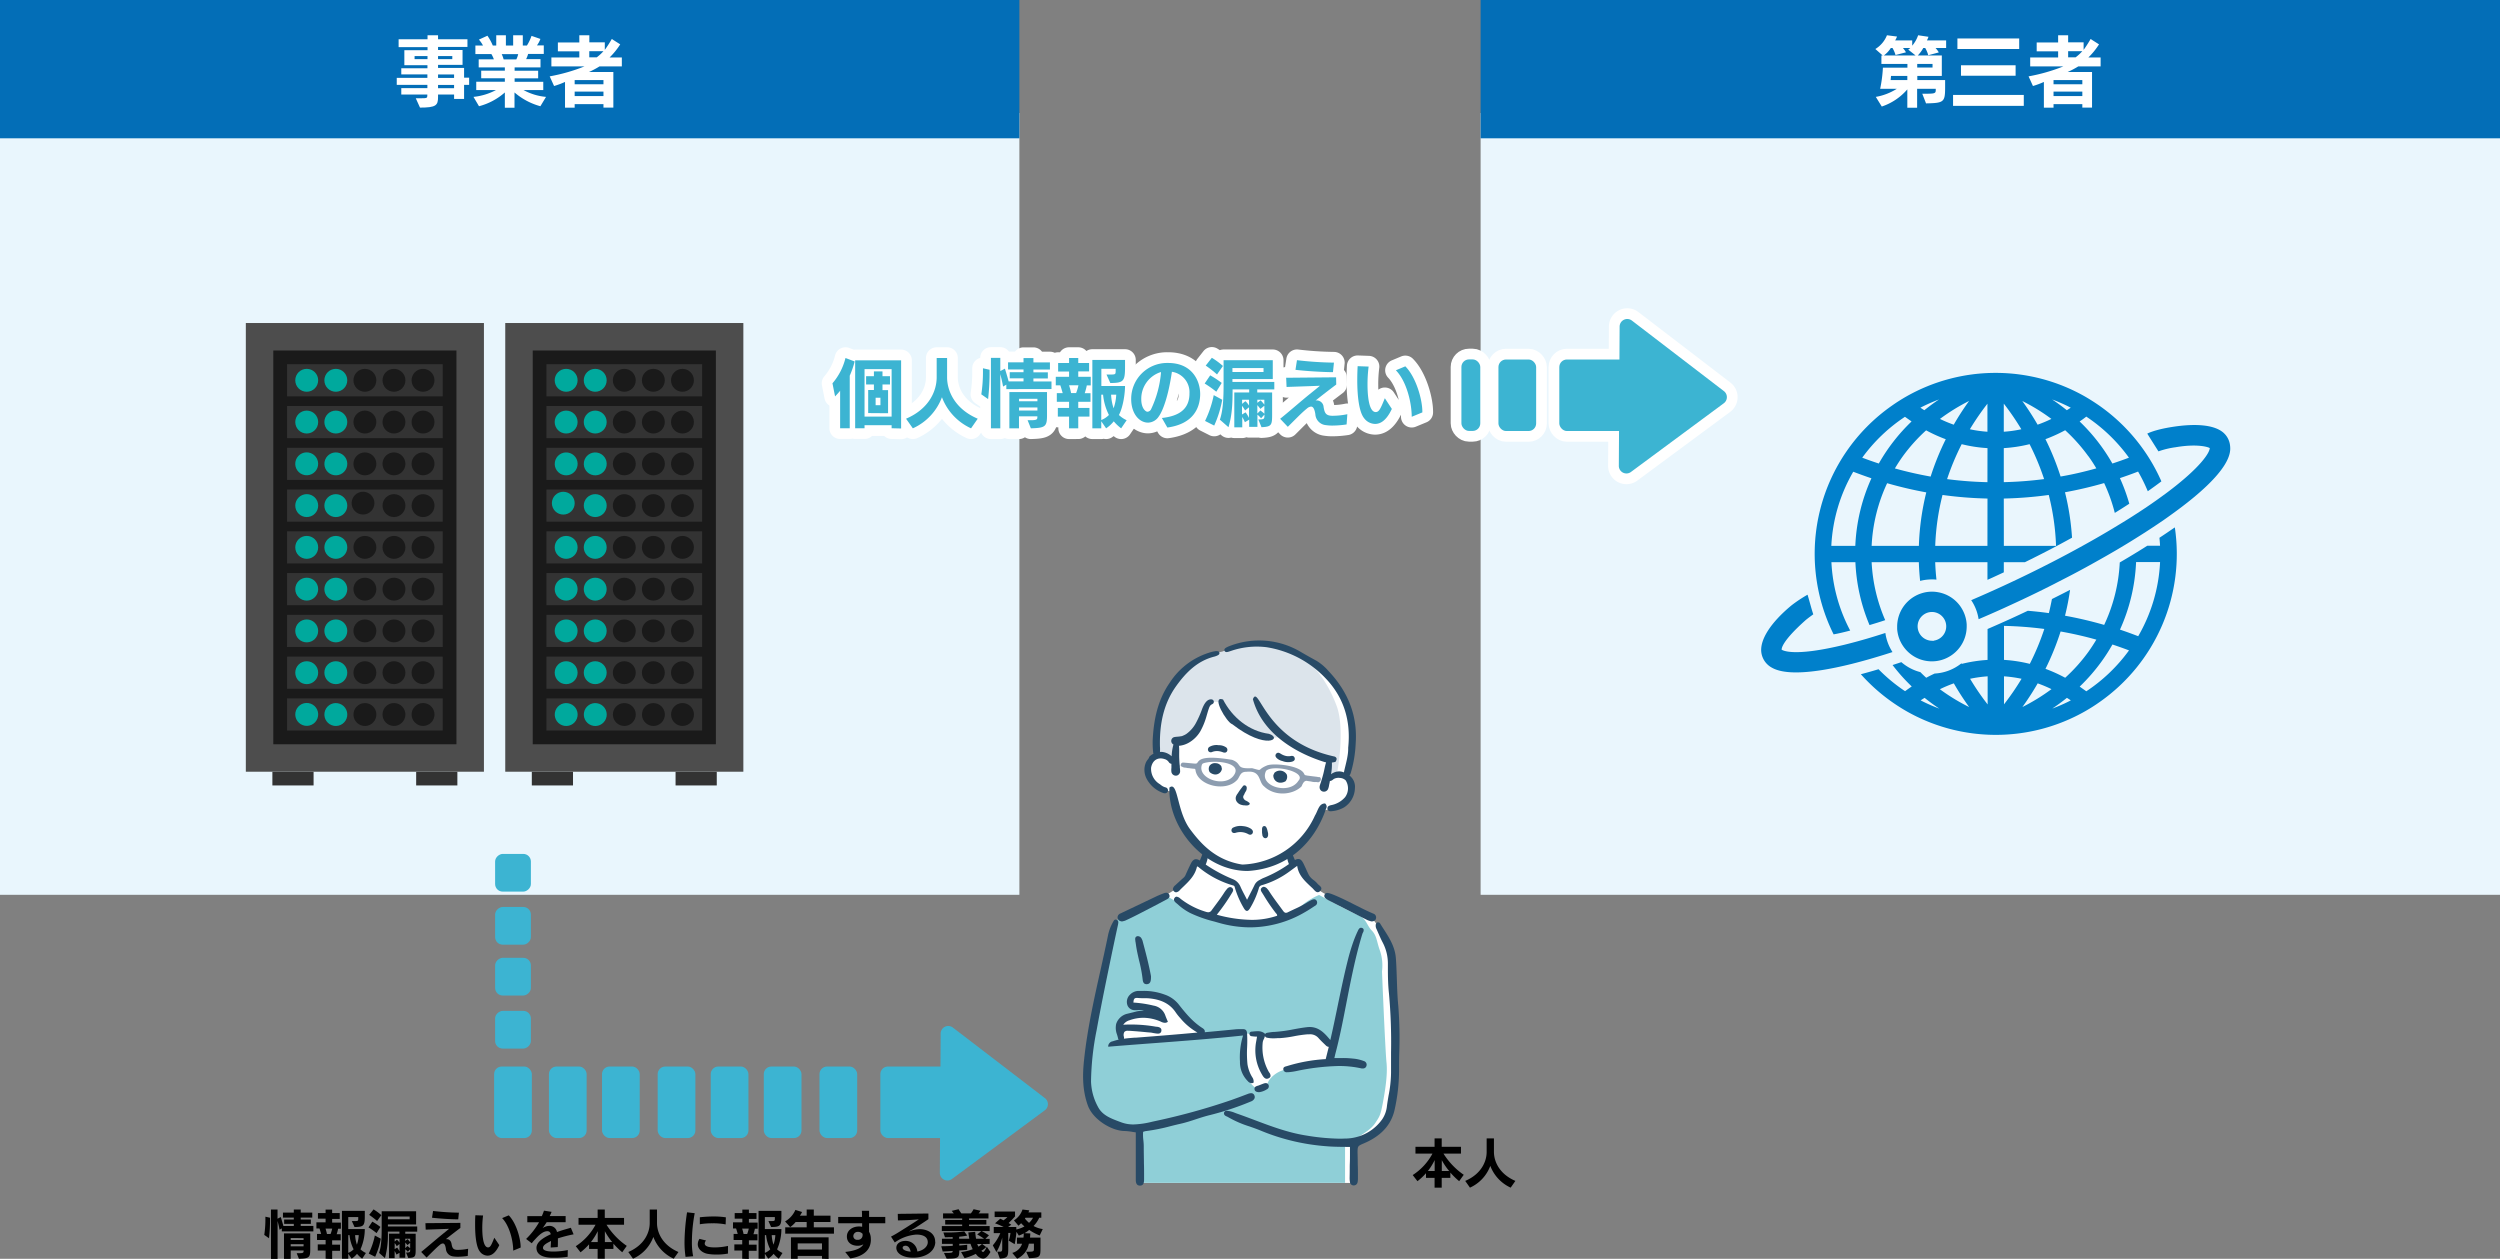 <svg xmlns="http://www.w3.org/2000/svg" viewBox="0 0 816.13 410.93"><rect x="0" y="0" width="816.13" height="410.93" fill="#808080" stroke="none"/><defs><style>.e95d4032-aed4-42cc-8dcb-fbc81128c6a8{fill:#e9f6fd;}.ef8493f7-6b2e-40fb-af22-f29b30dfa7f9{fill:#eaf6fd;}.b0d7b5a9-5d00-464d-b91a-2a7637a3b91c{fill:#036eb7;}.a3256702-845b-4163-9abe-185422099279{fill:#fff;}.a078b1e4-d41c-481b-afbc-e6f7155c968e{fill:#8fcfd7;}.b670e781-8b06-4998-a560-ebb92af4d9a6{fill:#8d9db0;}.b6701151-548d-4fe6-8199-e5e73ed0b899{fill:#dce4eb;}.ab5439bb-c29b-423e-a10a-b721c3d1037d{fill:#284a66;}.e4c7d31b-49f9-4f63-9532-614dae55b443{fill:none;stroke:#fff;stroke-linecap:round;stroke-linejoin:round;stroke-width:7px;}.a365b77e-680d-4b05-a7d6-72d037240662{fill:#3cb4d2;}.f99d45fa-a6d1-4b5b-8ff3-b68e48764211{fill:#333;}.f198644d-3d99-4238-b1d4-94e982af98ac{fill:#4d4d4d;}.bfc5f754-03cc-48a2-9879-a9a7658653af{fill:#1a1a1a;}.ea246a25-a449-4642-b587-9e7d3e1c6505{fill:#00a99d;}.b7d54d37-9668-4d62-81a1-f2e84e9f5b96{fill:#0080cb;}</style></defs><g id="ee6769f2-f807-463c-ab23-95cd411ac5b0" data-name="レイヤー 2"><g id="bff006fe-a727-4de6-a28c-6c4b96ba3908" data-name="レイヤー 1"><rect class="e95d4032-aed4-42cc-8dcb-fbc81128c6a8" y="36.89" width="332.78" height="255.22"/><rect class="ef8493f7-6b2e-40fb-af22-f29b30dfa7f9" x="483.35" y="36.89" width="332.78" height="255.22"/><rect class="b0d7b5a9-5d00-464d-b91a-2a7637a3b91c" width="332.78" height="45.15"/><rect class="b0d7b5a9-5d00-464d-b91a-2a7637a3b91c" x="483.35" width="332.78" height="45.15"/><path class="a3256702-845b-4163-9abe-185422099279" d="M148.24,32.3V30.85H143v.83c0,2.7-.62,3.45-5.89,3.45l-1.38-3.05h1.53c2.17,0,2.24-.08,2.24-.93v-.3H131V28.78h8.52V27.7h-10V25.43h10V24.28H131v-2h8.54v-1H132V16.38h7.57v-1h-9.44V12.81h9.44v-1.3H143v1.3h9.6v2.52H143v1h8v4.85h-8v1h8.5v3.18h1.65V27.7h-1.65v4.6Zm-8.68-14h-4.22v1h4.22Zm8.1,0H143v1h4.65Zm.58,6H143v1.15h5.23Zm0,3.42H143v1.08h5.23Z"/><path class="a3256702-845b-4163-9abe-185422099279" d="M176.41,34.68a21.59,21.59,0,0,1-8.45-4.5v5h-3.15v-5a20.58,20.58,0,0,1-8.44,4.5l-1.8-3.05a20.07,20.07,0,0,0,7.35-2.23h-6.45V26.68h9.34V25.55h-7.72V23.08h7.72V22h-8.54V19.36h4.95a9.65,9.65,0,0,0-.8-1.7h-5.23v-2.8h2.48a9.52,9.52,0,0,0-1.33-1.93l2.78-1.27a16.78,16.78,0,0,1,1.75,3.2H162V11.51h3.15v3.35h2.37V11.51h3.15v3.35h1.35a15.62,15.62,0,0,0,1.5-3.15l2.9,1a8.81,8.81,0,0,1-1.12,2.1h2.22v2.8h-5.12a9,9,0,0,1-.65,1.7h4.7V22H168v1.1h7.68v2.47H168v1.13h9.35V29.4h-6.45a18.84,18.84,0,0,0,7.35,2.23Zm-12.62-17a10,10,0,0,1,.62,1.7h4.15a7.24,7.24,0,0,0,.6-1.7Z"/><path class="a3256702-845b-4163-9abe-185422099279" d="M197,35.13V34h-9.4v1.15h-3.15V26.75a26.58,26.58,0,0,1-3.57,1.33l-1.43-3.15a58.82,58.82,0,0,0,11.35-3.25H180V18.76h9.12v-2h-7v-2.9h7V11.51h3.27v2.32h5.05v2.45a38.68,38.68,0,0,0,2.28-3.55l2.75,1.75A23.59,23.59,0,0,1,199,18.76h4v2.92h-7.3a27.91,27.91,0,0,1-3.42,1.82h7.95V35.13Zm0-9h-9.4v1.38H197Zm0,3.78h-9.4v1.45H197Zm-4.63-13.2v2h2.45a15.19,15.19,0,0,0,2.18-2Z"/><path class="a3256702-845b-4163-9abe-185422099279" d="M627.53,30.6c4,0,4.4,0,4.4-1.2V29h-6.08v6.18h-3.2v-6a18.94,18.94,0,0,1-8.34,5.6l-1.95-3.15A18.82,18.82,0,0,0,619.2,29h-5.42a44.58,44.58,0,0,0,.9-6.9h8V20.88h-8.49V18.11h.42L612.21,16A9.25,9.25,0,0,0,616,11.51l3.28.42a5.8,5.8,0,0,1-.6,1.25h5.57v1.73a10.59,10.59,0,0,0,1.93-3.4l3.37.5a6.24,6.24,0,0,1-.5,1.17h6.27v2.48h-3.47a7.81,7.81,0,0,1,1.08,1.45l-3.45.92a9.21,9.21,0,0,0-1-2.37h-.62a10.92,10.92,0,0,1-1.8,2.45h7.85v6.67h-8v1.35h9.08v2.3c0,4.92-.36,5.2-6.23,5.32Zm-4.6-14.42a2.82,2.82,0,0,0,.7-.52H621.2a7.19,7.19,0,0,1,1,1.42l-3.4.88a9.7,9.7,0,0,0-1-2.3h-.53a8.76,8.76,0,0,1-2.3,2.45h10.38Zm-.28,8.6h-5.32l-.13,1.35h5.45Zm8.23-3.9h-5v1.17h5Z"/><path class="a3256702-845b-4163-9abe-185422099279" d="M637.58,34.55V31h23.09v3.55ZM639,16V12.56h20.17V16Zm1.17,8.72V21.31H658v3.42Z"/><path class="a3256702-845b-4163-9abe-185422099279" d="M679.78,35.13V34h-9.4v1.15h-3.15V26.75a27.09,27.09,0,0,1-3.57,1.33l-1.43-3.15a59,59,0,0,0,11.35-3.25H662.76V18.76h9.12v-2h-7v-2.9h7V11.51h3.27v2.32h5.05v2.45a38.68,38.68,0,0,0,2.28-3.55l2.75,1.75a23.59,23.59,0,0,1-3.48,4.28h4v2.92h-7.3A27.91,27.91,0,0,1,675,23.5h7.95V35.13Zm0-9h-9.4v1.38h9.4Zm0,3.78h-9.4v1.45h9.4Zm-4.63-13.2v2h2.45a15.19,15.19,0,0,0,2.18-2Z"/><path id="b9708ec6-4fcc-4075-88fe-3175e0f8a5b0" data-name="白" class="a3256702-845b-4163-9abe-185422099279" d="M396.3,213.64a19.7,19.7,0,0,0-9.34,5.18c-3.68,4-6,6.84-7.64,11.33a35.52,35.52,0,0,0-2.1,10.55c0,1.43,0,3.51.15,4.7s.57,1.33-.15,1.88-1.33,0-2,2-.63,2.23-.19,3.88.77,2.4,2,3.21a7.87,7.87,0,0,0,2.63,1.41,23.79,23.79,0,0,0,3.11.64c0-.11.27,5,1.46,7.5a24.71,24.71,0,0,0,3.69,6.34,56.48,56.48,0,0,0,4.68,5.09c.49.34,1.71,1.39,1.71,1.39l-1.63,3.82s-1-1.19-1.86-.83-.66-.53-1.77,1.91,0,1.88-1.77,3.54-1.34,1.6-2.77,2.61a58.37,58.37,0,0,1-6.92,4c-1.41.58-9.05,4.5-10.72,5.56a13.08,13.08,0,0,0-3.15,3.35,27.8,27.8,0,0,0-1.11,3.13c-.5,1.75-4,18.52-4,18.8s-3.05,17.74-3.31,20.16-.07,7.49,0,10.88,1.59,7.67,4,9.45,2,1.21,4.54,2.28,1.91.16,3.56.55a28.78,28.78,0,0,0,4.67.46l-.28,17.77h70V372.92s4.28-.86,5.86-2.11,4.27-2.9,5-4.61a35.74,35.74,0,0,0,2.38-8.3c.4-3,.73-16.73.59-19.82s-1.25-23-1.25-23.25a40.31,40.31,0,0,0-2.11-8.56c-1.25-2.83-4.87-7.18-4.87-7.18l-9.68-4.67s-6.65-2.94-8.3-4.83-3.86-3.36-4.25-4.64a37.82,37.82,0,0,0-1.43-3.51l-1.89,1.12-1.31-3.67a13.22,13.22,0,0,0,2.65-2.24c1.29-1.43,4-3.31,4.92-5.24s3.56-6.64,3.56-6.64a34.74,34.74,0,0,1,4.13-1c.85,0,3.94-1.58,4.25-2.27s1.39-2.63,1-3.9-.28-2.36-.85-3.17a6.42,6.42,0,0,0-1.08-1.22s1-3.54,1.31-5.2a49,49,0,0,0,.93-7.48c0-2.28-.46-9.19-2-11.55s-5.21-8.23-6.87-9.73-8.61-6.26-10.85-7-6.72-2.55-10.05-2.16-5.67.38-7.6,1-3.2,1.35-4.4,1.81A18.29,18.29,0,0,1,396.3,213.64Z"/><g id="f5d93a83-5068-4900-9833-e76dca3dd9c5" data-name="塗り"><path class="a078b1e4-d41c-481b-afbc-e6f7155c968e" d="M452.63,346.88c-.42-4-1.47-29.36-1.47-29.8a15.09,15.09,0,0,0-.63-6.61c-1.16-3.14-1-4.92-2.73-6.72s-1.68-3.9-4.61-5.09-12.58-6.5-12.58-6.5a23.37,23.37,0,0,0-4.73,2.71c-1.89,1.51-1.78,1.95-4.83,3.36A57.24,57.24,0,0,1,409,301.59c-2.21.21-8.37-.58-11.39-1.24s-4.06-1.64-6.69-2.23-6-3.18-7.52-4.13a37.81,37.81,0,0,0-3.34-1.83l-.65.54s-12.17,5.74-12.9,6.18a6.06,6.06,0,0,0-2.6,2.81c-.86,1.74-2.75,10.52-3.27,14.2s-3.47,17.34-4.2,21.24a59.73,59.73,0,0,0-1.26,11.6c0,4.22-1.68,4.55,0,9s2.1,4.77,3.57,6.18.87,2.06,5.16,3.46a23.38,23.38,0,0,0,7.85,1.2l.1,17.58h67.24V373a7.86,7.86,0,0,0,4.1-1.63c2.3-1.62,4.4-2.7,5.76-4.76s1.68-2.39,2.42-6.29S453.05,350.89,452.63,346.88Zm-62.85-9c-2.69-.37-5.63.2-8.33.4s-5.57.7-8.36,1c-2.57.29-7.25,1.59-7.37-2.45-.12-3.88,4.74-5.73,8-5.64,1.18,0,2.44.59,3.62.4,1.37-.22,1.36-1,.46-1.78-1.87-1.67-4.85-1.17-7.15-1.37a1.89,1.89,0,0,1-1.61-1.91,2.43,2.43,0,0,1,2.27-2.46.87.87,0,0,1,.6.08l.21,0c.86.21,1.76-.23,2.65-.13a12.73,12.73,0,0,1,2.47.67,15.17,15.17,0,0,1,4.58,2.3c2.78,2.18,4.48,6.53,7.91,7.79C391,335.32,391.69,338.16,389.78,337.9ZM433,346.45c-1.41,1.35-3.84,1.21-5.64,1.33a27.69,27.69,0,0,0-9,1.76,9,9,0,0,0-4.12,3.18c-.53.91-.67,2-1.64,2.57-2.18,1.3-4.26-1.46-5.27-3a14.61,14.61,0,0,1-2.05-7.93c0-1.73.07-3.85,1.11-5.32-.18-.87.12-1.78,1.14-1.59a33.42,33.42,0,0,0,11.59-.08c3-.51,6.17-1.18,9.17-.41,2,.51,4.41,1.62,5.43,3.52C434.59,342.08,434.4,345.11,433,346.45Z"/><path class="b670e781-8b06-4998-a560-ebb92af4d9a6" d="M431.25,254.41a.06.06,0,0,1,0,0,.75.75,0,0,0-.05-.16.41.41,0,0,0-.05-.09.45.45,0,0,0-.2-.37.58.58,0,0,0-.29-.12h-.4l-.05,0a.82.82,0,0,0-.35-.09c-.93-.11-1.86-.22-2.79-.35-.23,0-.49-.09-.74-.12a.69.69,0,0,1-.57-.43c-1.12-2.8-9.6-3.56-11.8-2.9l-.08,0c-4,1.57-1.18,2.06-5.12,1l-.21,0c-5.4.24-2.85-1.34-6.2-2.68l-.16-.05c-9.66-1.61-10.63,0-11.27.9a.7.7,0,0,1-.66.33c-.37,0-.75-.05-1.12-.08l-1.72-.16-1-.09-.13,0a.72.72,0,0,0-.78.53l-.09.27s0,0,0,0v.13c.05.08.1.16.14.24l.16.12.06,0a6.21,6.21,0,0,0,.7.31l.52.06.17,0h0a3.41,3.41,0,0,0,1,.15c.26.05.52.09.79.12s.72.09,1.09.1a.64.64,0,0,1,.23.52c.77,4.9,9.54,7.07,13.31,3.39,1.21-.94,1-3,3.29-2.93,4.9-.56,3.85,3.26,5.78,4.75,3.44,3.36,9.31,2.81,12.14.1a.68.68,0,0,0,.18-.28c.47-1.15.88-1.54,1.41-1.62a.62.62,0,0,1,.23,0c.47.11,1,.15,1.4.22a4.52,4.52,0,0,0,1.6.16l.09,0,.43.07a1,1,0,0,0,.29,0,.55.55,0,0,0,.36-.22l.11-.07h0l.09-.1a.72.72,0,0,0,.11-.19s0-.1,0-.15v-.06A.89.89,0,0,0,431.25,254.41Zm-28.16-1.8c-2.54,4.91-12.37,1.76-10.73-2.94a.8.8,0,0,1,.48-.49C396.14,248.05,405.07,248.75,403.09,252.61Zm20.76,2.3c-2.92,4.66-12.9,1.85-10.59-3.14a.76.76,0,0,1,.19-.25C415.87,249.57,426.7,251.92,423.85,254.91Z"/><path class="b6701151-548d-4fe6-8199-e5e73ed0b899" d="M436.33,230.39c-2.76-7.37-7.43-14.27-13.23-16.72s-12.24-3.73-16.23-3.12a48.08,48.08,0,0,0-7.89,2.17,25.21,25.21,0,0,0-6.28,2.16,28.62,28.62,0,0,0-9.79,8,12.59,12.59,0,0,0-3.09,6.45c-.11.28-.22.56-.32.84a24.26,24.26,0,0,0-1.11,4.52c0,.08,0,.16,0,.24a22.72,22.72,0,0,0-1,5.62c.08,2.31.46,5.12.64,6.39a4.15,4.15,0,0,1,3.65.31,10.85,10.85,0,0,1,1.58.93,7.15,7.15,0,0,0,.38-.8,6.29,6.29,0,0,1-.17-2.18,9.06,9.06,0,0,1,.73-2.68c4.16-.73,7.4-4.17,8.85-8.13h0c0-2.62,1.08-5.45,4-5.26,1.76.12,2.91,1.47,3.71,2.93.23.25.42.46.55.62.93,1.1,1.67,2.25,2.54,3.27l.95.69A5.2,5.2,0,0,1,406,238c.13.09.27.17.41.25a28.08,28.08,0,0,0,7.28,3,6.6,6.6,0,0,0,1.16-.11,14.74,14.74,0,0,1,2.18-.43,6.43,6.43,0,0,1,4.08,1.76,25.7,25.7,0,0,0,5.62,3.11c1.9.84,4,1.24,5.81,2.21a1.81,1.81,0,0,1,.86,2.07v0l.33,1.9a1.15,1.15,0,0,0,.28,1.81,7.09,7.09,0,0,1,2.06-.16,4.91,4.91,0,0,0,.36-.92C436.82,251,439.08,237.75,436.33,230.39Z"/></g><path class="ab5439bb-c29b-423e-a10a-b721c3d1037d" d="M409.51,358.63a1.2,1.2,0,0,0,0-1,1.09,1.09,0,0,0-1.07-.76,3.35,3.35,0,0,0-1.08.24l-2.65,1-2.75,1A213,213,0,0,1,377,366l-.95.21a28.4,28.4,0,0,1-6,.87,11.17,11.17,0,0,1-4-.69l-.87-.32c-2.61-1-5.32-2-6.74-4.73a18.46,18.46,0,0,1-2.27-8.29A90.14,90.14,0,0,1,358,336.28c1.52-8.42,3.3-16.93,5-25.17.66-3.12,1.31-6.23,2-9.35v-.06c.1-.51.22-1.1-.41-1.41a1,1,0,0,0-.38-.1c-.43,0-.64.4-.81.71a1.09,1.09,0,0,0-.08.15,14.86,14.86,0,0,0-1.66,4.58c-.76,3.71-1.6,7.48-2.41,11.12-2.12,9.49-4.3,19.31-5.35,29.19-.47,4.41-.69,9.64,1.23,14.95,1.67,4.63,7.79,8.28,11.95,8.33a18.43,18.43,0,0,1,2.7.3l1,.15v15.48c0,.81.15,1.9,1.37,1.9h0c1.27,0,1.31-1.17,1.34-1.93,0-.17,0-.33,0-.49v-.07c0-2.34,0-3.63-.05-4.82,0-1.48-.05-2.75-.06-5.59,0-.63-.06-1.27-.12-1.88a14.29,14.29,0,0,1-.09-2.78l.27-.08a3.08,3.08,0,0,1,.68-.17,60.12,60.12,0,0,0,8-1.6c1.06-.27,2.15-.54,3.23-.78,1.74-.39,3.46-.95,5.12-1.5s3.09-1,4.67-1.38a93.33,93.33,0,0,0,13.2-4.39A2.08,2.08,0,0,0,409.51,358.63Z"/><path class="ab5439bb-c29b-423e-a10a-b721c3d1037d" d="M456.49,328.54c-.29-2.9-.39-5.86-.48-8.72-.08-2.32-.15-4.72-.33-7.08-.29-3.74-2.24-6.75-4.12-9.65-.34-.53-.69-1.06-1-1.6a.78.78,0,0,0-.65-.39.55.55,0,0,0-.18,0,.9.9,0,0,0-.62.83,2.42,2.42,0,0,0,.28,1.41c.18.41.36.81.53,1.21.47,1.06.94,2.16,1.5,3.2a14.79,14.79,0,0,1,1.66,6.74l0,2c0,2.58.07,5.24.35,7.83a176.48,176.48,0,0,1,.68,19.32c0,2.17,0,4.41,0,6.62a40.58,40.58,0,0,1-.81,7.39c-.18,1.08-.37,2.21-.52,3.32a9.4,9.4,0,0,1-1.51,4.36,14.9,14.9,0,0,1-11.62,6.34c-.7,0-1.42.06-2.14.06a72.19,72.19,0,0,1-10.86-1c-6-.91-11.73-3.06-17.26-5.15-1.87-.7-3.8-1.43-5.71-2.09l-.6-.23a8.7,8.7,0,0,0-2.43-.63h-.14a.87.87,0,0,0-.9.53.93.93,0,0,0,.56,1.15,1.93,1.93,0,0,0,.38.19,2.86,2.86,0,0,1,.35.18,34.55,34.55,0,0,0,7,3.05c1.26.44,2.57.9,3.83,1.43a69.27,69.27,0,0,0,20.9,5c2.26.21,4.51.23,6.89.25l1.18,0v.42c0,.3,0,.54,0,.77,0,2.24,0,3.27-.05,4.26s0,2.08-.06,4.47a8.19,8.19,0,0,0,.1,1.54,1.22,1.22,0,0,0,1.23,1.12h0a1.27,1.27,0,0,0,1.27-1.07,5.65,5.65,0,0,0,.11-1.27c0-2.56,0-3.43-.06-4.52,0-.81,0-1.77-.06-3.65,0-2.33,0-2.33,1.95-3.18l.19-.08c5.58-2.4,8.84-6,9.95-10.92a60.07,60.07,0,0,0,1.46-12.84c0-1.82,0-3.68.05-5.48A136.43,136.43,0,0,0,456.49,328.54Z"/><path class="ab5439bb-c29b-423e-a10a-b721c3d1037d" d="M420.23,348l-.28.08c-.5.13-1.11.29-1,1.09a1.09,1.09,0,0,0,1.25.86l.31,0a20.68,20.68,0,0,0,2.57-.36A74,74,0,0,1,437,348a33.63,33.63,0,0,1,7.53.8,1.51,1.51,0,0,0,.42,0,1.12,1.12,0,0,0,1.14-.87,1.23,1.23,0,0,0-.87-1.55,12.84,12.84,0,0,0-3.61-.81,30.08,30.08,0,0,0-3.55-.17h-2.44c0-.16.07-.32.1-.46.08-.37.15-.69.23-1,1.06-4,1.89-7.94,2.63-11.64l.87-4.43c1.49-7.6,3-15.46,5.3-23a3.53,3.53,0,0,1,.18-.42,1.49,1.49,0,0,0,.22-1.08.84.84,0,0,0-.52-.44,1,1,0,0,0-.32-.06c-.58,0-.88.65-1.11,1.18a1.24,1.24,0,0,1-.1.2c-.39.84-.77,1.76-1.17,2.82a65.24,65.24,0,0,0-2,6.66c-1.21,4.82-2.23,9.78-3.23,14.58-.76,3.68-1.53,7.44-2.41,11.21-1.77-2.1-3.61-4.25-6.74-4.25a8.43,8.43,0,0,0-.86.05c-1.48.17-3,.44-4.4.7a48.46,48.46,0,0,1-6.17.85c-.81,0-1.63.16-2.32.26-.54.08-.76.31-.84.55a1.57,1.57,0,0,0-.08-.29v0l0,0a3.5,3.5,0,0,0-2.34-.75,11.67,11.67,0,0,0-1.18.07l-.66.06c-.53,0-.84.33-.81.8a.76.76,0,0,0,.75.71c.41.06.81.09,1.24.13l.46,0a.76.76,0,0,1,0,.11l0,.05c-.09.5-.17,1-.27,1.49a15.43,15.43,0,0,0,1.86,10.64c.4.71.88,1.47,1.63,1.47a1.32,1.32,0,0,0,.63-.18,1,1,0,0,0,.57-.63,1.72,1.72,0,0,0-.44-1.27c-.08-.14-.17-.27-.23-.39a16.13,16.13,0,0,1-1.87-9.43,3.41,3.41,0,0,1,.36-1.06,3.79,3.79,0,0,0,.35-1,1,1,0,0,0,.87.58,8,8,0,0,0,1.78.17c.51,0,1,0,1.46-.06h.26a4.36,4.36,0,0,1,.51,0,35.17,35.17,0,0,0,4.73-.64,41.57,41.57,0,0,1,4.34-.61l.58,0a3.59,3.59,0,0,1,2.94,1.19c.58.67,1.23,1.29,1.85,1.89l.53.51a1.47,1.47,0,0,0,1,.51c-.32,1.32-.66,2.64-1,4A52.67,52.67,0,0,0,420.23,348Z"/><path class="ab5439bb-c29b-423e-a10a-b721c3d1037d" d="M402.22,289.86a1,1,0,0,0-.66-.27,1.53,1.53,0,0,0-1,.61,10.45,10.45,0,0,0-1,1.35c-.91,1.42-1.94,2.8-2.93,4.13l-1.08,1.46a1.3,1.3,0,0,1-1.09.67,2.62,2.62,0,0,1-.73-.13,25.27,25.27,0,0,1-8.1-4.09l-.27-.21a2.26,2.26,0,0,0-1.24-.66.78.78,0,0,0-.64.36c-.63.8.12,1.41.67,1.86l.33.27a18.35,18.35,0,0,0,4.05,2.84,41.59,41.59,0,0,0,7.86,2.78l1.44.41a37.58,37.58,0,0,0,10.3,1.5,35.72,35.72,0,0,0,17.93-5c1-.57,2-1.22,3.25-2.05a1.16,1.16,0,0,0,.54-1.58.92.92,0,0,0-.85-.54,1.93,1.93,0,0,0-.74.19,15,15,0,0,0-1.8,1,32.82,32.82,0,0,1-3.84,2c-.69.33-1.41.67-2.1,1a1.59,1.59,0,0,1-.72.23c-.33,0-.61-.2-.93-.64l-1.35-1.84c-1.09-1.46-2.21-3-3.21-4.55a5.2,5.2,0,0,0-.6-.79,1.71,1.71,0,0,0-1.11-.67,1,1,0,0,0-.58.21c-.76.56-.33,1.24,0,1.74l.48.76a58.75,58.75,0,0,0,4,5.87l.12.14a.82.82,0,0,1,.3.73,25.57,25.57,0,0,1-8.36,1.34,44.91,44.91,0,0,1-11.33-1.68,63,63,0,0,0,5-7.19C402.46,291.05,402.85,290.41,402.22,289.86Z"/><path class="ab5439bb-c29b-423e-a10a-b721c3d1037d" d="M383.93,291.3a1.92,1.92,0,0,0,1.22-.71c.38-.4.79-.79,1.19-1.17,1.87-1.8,3.8-3.67,4.41-6.5l.12-.05.07,0,.22.11a31.19,31.19,0,0,0,11.43,6.09c.38.11.44.32.52.64a1.21,1.21,0,0,0,.05.18,29.29,29.29,0,0,0,2.9,6.6c.36.6.67.88,1,.88s.63-.27,1-.85a28.07,28.07,0,0,0,2.87-6.47,1.29,1.29,0,0,1,1-1.08,28.52,28.52,0,0,0,8.94-4.41l1.76-1.29.84-.61c.41,2.94,2.27,4.72,4.07,6.44l1,.93.29.32c.39.43.83.92,1.35.92a1.15,1.15,0,0,0,.85-.46,1.09,1.09,0,0,0,.33-.78c0-.44-.42-.78-.8-1.11a3.17,3.17,0,0,1-.49-.47,7.61,7.61,0,0,0-1.25-1.16,5.26,5.26,0,0,1-1.59-1.73c-.28-.57-.55-1.15-.81-1.73s-.58-1.27-.89-1.9c-.52-1.05-1-1.51-1.71-1.51a2.27,2.27,0,0,0-1.09.34c-.16-.35-.31-.71-.44-1s-.26-.71-.38-1.08c-.06-.2-.14-.39-.21-.59a19.16,19.16,0,0,1-1.68,1c0,.08,0,.16,0,.24.06.37.14.75.23,1.12a11.45,11.45,0,0,0,.52,1.63,40.14,40.14,0,0,1-8.19,4.49,6.29,6.29,0,0,0-.94.46l-.53.29a3.47,3.47,0,0,0-1.62,1.71c-.54,1.12-1.11,2.22-1.71,3.39l-.68,1.32c-.22-.44-.44-.86-.65-1.27-.55-1.05-1.06-2-1.49-3a4.52,4.52,0,0,0-2.55-2.49,48.39,48.39,0,0,1-8.8-4.74,11.79,11.79,0,0,0,.55-1.68c.08-.37.16-.74.22-1.12a6.13,6.13,0,0,0,.05-.74,13.15,13.15,0,0,1-1.59-.92,8.36,8.36,0,0,1-.33,1c-.11.37-.24.73-.38,1.09s-.29.7-.46,1.06a2.33,2.33,0,0,0-1.23-.45c-.66,0-1.21.47-1.71,1.49s-1.12,2.34-1.69,3.64a2.46,2.46,0,0,1-.68.94c-.77.67-1.52,1.37-2.26,2.05l-.38.36a2,2,0,0,0-.83,1.24,1.1,1.1,0,0,0,.36.78A1,1,0,0,0,383.93,291.3Z"/><path class="ab5439bb-c29b-423e-a10a-b721c3d1037d" d="M404.79,346.56a8.71,8.71,0,0,0,2.43,6.25l.1.1a1.82,1.82,0,0,0,1.24.7,1.48,1.48,0,0,0,.62-.15l.05,0v-.06a2.37,2.37,0,0,0-.44-1.75,11.52,11.52,0,0,1-1.55-4.23,36.91,36.91,0,0,1-.12-5.46,44.09,44.09,0,0,0,0-4.45c-.07-1-.29-1.49-1.26-1.55-.42,0-.82,0-1.2,0a14.94,14.94,0,0,0-1.54.08q-5,.5-9.83.93c.14-.49-.13-1-.82-1.4-3.11-2-5.38-4.74-7.81-7.84a10,10,0,0,0-4.49-3.06,19.43,19.43,0,0,0-7.2-1.18l-1.49,0a4,4,0,0,0-2.59,1.22,3.25,3.25,0,0,0-.77,3.62,2.57,2.57,0,0,0,2.47,1.45c.2,0,.4,0,.62,0a5.16,5.16,0,0,1,.67-.05,4.51,4.51,0,0,1,1.53.26l-.61,0a8,8,0,0,0-1.83.21c-.59.16-1.2.31-1.78.45l-1.1.27a5,5,0,0,0-3.71,3.33,6.06,6.06,0,0,0,.26,3.44A14.06,14.06,0,0,1,365,339a.68.68,0,0,0,.21.39,16.38,16.38,0,0,0-1.79.49l-.2.06a1.73,1.73,0,0,0-1.45,1.6l0,.15h.15c4.92-.41,9.92-.79,14.76-1.15,9.52-.72,19.36-1.46,29.12-2.5A24,24,0,0,0,404.79,346.56Zm-34-7.81-.4,0c-1.15.09-2.32.18-3.49.34a1.18,1.18,0,0,0,0-.63,2,2,0,0,1,.16-1.59,1.46,1.46,0,0,1,1.17-.37h.28c2,.11,4.11.31,6.11.5l.71.06c.42,0,.85.12,1.26.19s.77.13,1.16.17l.24,0a1,1,0,0,0,1.15-.94c.11-.94-.75-1.15-1.12-1.24l-.4-.07-.25,0a45.9,45.9,0,0,0-8.09-.71c-.85,0-1.73,0-2.6.08a3.71,3.71,0,0,1,2.07-1.48,13.28,13.28,0,0,1,4.48-.8,14.38,14.38,0,0,1,5.64,1.22l.15.07a3.08,3.08,0,0,0,1.25.35,1.62,1.62,0,0,0,.91-.28l.09,0-.31-.77c-.19-.45-.37-.88-.53-1.32a4.87,4.87,0,0,0-3.82-3.24,37.74,37.74,0,0,0-6.6-1c.05-.94.18-1.51,1.07-1.51l.31,0a16.47,16.47,0,0,0,2,.08c.58,0,1.18,0,1.77.06,4.1.39,6.87,1.87,8.71,4.66a17.77,17.77,0,0,0,1.48,1.84,20.34,20.34,0,0,0,5.57,4.66C384,337.72,377.26,338.25,370.8,338.75Z"/><path class="ab5439bb-c29b-423e-a10a-b721c3d1037d" d="M432.7,293.23a4.63,4.63,0,0,0,.91.64c3.48,1.78,8.07,4.12,12.65,6.43a6.15,6.15,0,0,0,1.05.39l.36.11h.05c.6,0,1.31-.17,1.48-1a1.3,1.3,0,0,0-.89-1.55c-2.08-.88-4.13-1.92-6.11-2.92-2.37-1.2-4.82-2.44-7.34-3.42a7.47,7.47,0,0,0-1.46-.41h-.13a1,1,0,0,0-.88.6A1,1,0,0,0,432.7,293.23Z"/><path class="ab5439bb-c29b-423e-a10a-b721c3d1037d" d="M366.25,300.81h.05l.26-.06a4.29,4.29,0,0,0,.88-.26c1.32-.61,2.6-1.23,3.81-1.85,3.51-1.8,6.64-3.42,9.58-5,.41-.21,1.25-.66.89-1.53a1,1,0,0,0-1-.67,2.31,2.31,0,0,0-.84.19c-.74.28-1.52.59-2.28.94l-11.11,5.29-.71.34a1.38,1.38,0,0,0-.93,1.54C365,300.38,365.44,300.7,366.25,300.81Z"/><path class="ab5439bb-c29b-423e-a10a-b721c3d1037d" d="M370.85,308.54c.24,1.71.64,3.41,1,5a45.46,45.46,0,0,1,1.15,6c.07.7.17,1.75,1.3,1.75h.07c1.26-.05,1.33-1.22,1.37-1.94,0-.07,0-.15,0-.22a4,4,0,0,0,0-.49c-.7-3.81-1.71-7.6-2.69-11.27l-.05-.21a3,3,0,0,0-.29-.66,1.41,1.41,0,0,0-1.14-.88,1.45,1.45,0,0,0-.29,0c-.83.21-.72.95-.64,1.5,0,.22.07.44.1.66Z"/><path class="ab5439bb-c29b-423e-a10a-b721c3d1037d" d="M413.24,353.58a1.92,1.92,0,0,0-.59.1c-.37.12-.74.27-1.09.41s-.62.25-.94.36l-.07,0c-.51.17-1.14.38-1,1.19s.94.87,1.45.91h0a5.84,5.84,0,0,0,2.53-.92,1.1,1.1,0,0,0,.61-1.41A1,1,0,0,0,413.24,353.58Z"/><path class="ab5439bb-c29b-423e-a10a-b721c3d1037d" d="M402.07,271.4a.86.86,0,0,0,.73.54,1.35,1.35,0,0,0,.52-.05,5.07,5.07,0,0,1,2.13-.23,5.43,5.43,0,0,1,2.09.67,1.31,1.31,0,0,0,.47.16.9.9,0,0,0,1-.81l0-.12,0-.11a.94.94,0,0,1,0-.09,1.21,1.21,0,0,0-.18-.36,1.92,1.92,0,0,0-.45-.45,5.55,5.55,0,0,0-2.64-.86,5.19,5.19,0,0,0-3,.41A1,1,0,0,0,402.07,271.4Z"/><path class="ab5439bb-c29b-423e-a10a-b721c3d1037d" d="M406.55,258.56a2.09,2.09,0,0,0,.42-1.63.81.81,0,0,0-.65-.56.68.68,0,0,0-.63.36l-.57.75c-.16.21-.32.42-.47.64s-.24.35-.36.54-.19.3-.3.45l0,0a3.36,3.36,0,0,0-.53,1,1.91,1.91,0,0,0,.3,1.62,2.63,2.63,0,0,0,1.44,1,5.4,5.4,0,0,0,.89.18h.09a1.81,1.81,0,0,0,.23,0,2.47,2.47,0,0,0,.92,0c.44-.11.68-.33.64-.59s-.18-.27-.33-.4l0,0a3.86,3.86,0,0,0-.46-.32l-.32-.17a2.15,2.15,0,0,1-.4-.21,1.66,1.66,0,0,1-.5-.59,1,1,0,0,1-.12-.51,1.65,1.65,0,0,1,.33-.74C406.26,259.1,406.41,258.84,406.55,258.56Z"/><path class="ab5439bb-c29b-423e-a10a-b721c3d1037d" d="M396.92,249.15a2.18,2.18,0,0,0-2,.75,2,2,0,0,0,0,2.18l0,0,0,0a3.09,3.09,0,0,0,1.62.75h0a2.17,2.17,0,0,0,2.35-1.79v-.06l-.18-.82,0,0A2.2,2.2,0,0,0,396.92,249.15Z"/><path class="ab5439bb-c29b-423e-a10a-b721c3d1037d" d="M416.08,252.22l-.39.81v.07a2.3,2.3,0,0,0,2,2.4h0a3.16,3.16,0,0,0,1.86-.4l.05,0,0,0a2.18,2.18,0,0,0,.46-2.27,2.6,2.6,0,0,0-4-.56Z"/><path class="ab5439bb-c29b-423e-a10a-b721c3d1037d" d="M399.7,245.69h0a.85.85,0,0,0,.88-.45,1,1,0,0,0-.4-1.32,4.17,4.17,0,0,0-2.14-.65l-.24,0a4.58,4.58,0,0,0-2.89.5,1,1,0,0,0-.5,1.28.86.86,0,0,0,.71.53,1,1,0,0,0,.52-.07,4.31,4.31,0,0,1,2.13-.3,6.05,6.05,0,0,1,1.55.41A1.43,1.43,0,0,0,399.7,245.69Z"/><path class="ab5439bb-c29b-423e-a10a-b721c3d1037d" d="M418.75,248.48a5,5,0,0,0,3.07.16c.7-.23,1-.64.82-1.2a.84.84,0,0,0-.58-.64,1.28,1.28,0,0,0-.65,0,4,4,0,0,1-2-.12A5.46,5.46,0,0,1,418,246a2.17,2.17,0,0,0-.44-.21.84.84,0,0,0-.95.28c-.26.31-.43.82.23,1.45a3.93,3.93,0,0,0,1.66.89Z"/><path class="ab5439bb-c29b-423e-a10a-b721c3d1037d" d="M413.65,270.73c0-.1-.07-.21-.11-.32a2.41,2.41,0,0,0-.22-.42.69.69,0,0,0-.69-.31.66.66,0,0,0-.55.49,1.94,1.94,0,0,0-.09.48c0,.11,0,.22,0,.34s0,.43,0,.65.05.57.1.85c0,.11,0,.23.07.34a1.3,1.3,0,0,0,.35.57.83.83,0,0,0,1.3-.19,1.38,1.38,0,0,0,.17-.66c0-.11,0-.23,0-.34,0-.28-.1-.56-.16-.84S413.72,270.94,413.65,270.73Z"/><path class="ab5439bb-c29b-423e-a10a-b721c3d1037d" d="M429.27,266.24a27.06,27.06,0,0,1-23.72,16c-8.78-1.37-13.59-6.93-16.89-11.32-4.58-5.9-4-16.14-6.9-13.81-.49,12.89,11.07,27.22,25.56,27.22,13.52-.8,21.87-9.72,25.43-19.92.23-.7.7-1.19-.15-2.11C430.53,262.24,430.27,264.67,429.27,266.24Z"/><path class="ab5439bb-c29b-423e-a10a-b721c3d1037d" d="M382.41,249.35a1.62,1.62,0,0,1,0,.22c0,.37,0,.74,0,1.11a5.44,5.44,0,0,0,0,1.34,1.47,1.47,0,0,0,2,1.09,1.51,1.51,0,0,0,.84-1.16h0v-.16a7.81,7.81,0,0,0-.09-1.18c0-.32,0-.63-.07-1-.06-.71-.1-1.43-.13-2.14-.05-1.31.06-2.7-.08-4a7.86,7.86,0,0,0,3.35-1.1,10.34,10.34,0,0,0,3.59-3.58,22.83,22.83,0,0,0,2.08-5.12c.25-.81.46-1.64.76-2.44a3.22,3.22,0,0,1,.45-.91,2.16,2.16,0,0,1,.7-.49.8.8,0,0,0-.24-1.51c-1.66-.23-2.59,1.8-3.09,3a33.17,33.17,0,0,1-2.12,4.8,10.44,10.44,0,0,1-3.08,3.48c-.21.15,0,0-.21.13s-.36.2-.54.28-.37.17-.55.24l-.23.08-.13,0c-.87.19-1.46.14-2.2.28a1.29,1.29,0,0,0-.34,2.43v0a16.09,16.09,0,0,0-.59,3.85,5.42,5.42,0,0,0-3.07-1.42,4.71,4.71,0,0,0-.75,0,12.36,12.36,0,0,0,0-1.72c-.17-7.12,1.07-13.89,5.31-19.8,3.18-4.43,6.93-8.24,12.52-9.62a5,5,0,0,0,.91-.34c.38-.19.8-.41.65-.93s-.52-.48-1.12-.52c-.3.06-.8.13-1.3.26a23.72,23.72,0,0,0-13.73,10c-4,5.74-5.3,12.18-5.62,19a31.27,31.27,0,0,0,.15,3.75,1.93,1.93,0,0,0,.11.5,5.56,5.56,0,0,0-1.37,1l0,0v.05a2.71,2.71,0,0,1-.56.95,4.29,4.29,0,0,0-.42.63,6.09,6.09,0,0,0-.55,1.82,6.31,6.31,0,0,0,.56,3.51,9.72,9.72,0,0,0,5.54,4.87,1.53,1.53,0,0,0,.37.08,1,1,0,0,0,1.14-.67,1,1,0,0,0-.11-.78,1,1,0,0,0-.71-.48,3.88,3.88,0,0,1-1.46-.77,6.67,6.67,0,0,0-.61-.43,5.82,5.82,0,0,1-2.59-5.23c.35-2,1.67-3.17,3.47-3a4.44,4.44,0,0,1,.9.2,2.4,2.4,0,0,1,1.41,1A1.19,1.19,0,0,0,382.41,249.35Z"/><path class="ab5439bb-c29b-423e-a10a-b721c3d1037d" d="M402.26,236.41c11.22,8.7,16.54,4.59,12,3.15-6.47-.86-12-5.32-15-11.21C395.19,226.92,400.51,235.94,402.26,236.41Z"/><path class="ab5439bb-c29b-423e-a10a-b721c3d1037d" d="M442.56,242.81c.67-9.22-2.51-17-8.79-23.67a16.92,16.92,0,0,0-4-3.43q-2.52-1.36-5-2.81a26.6,26.6,0,0,0-23.37-2,7.87,7.87,0,0,0-1.14.53c-.36.22-.7.53-.52,1s.63.49,1.06.39.72-.22,1.07-.33a26,26,0,0,1,11.58-1.21,33.86,33.86,0,0,1,19.29,10.15c5.94,6.2,8.31,13.83,7.38,22.66.07,2.42-.71,5-1.29,7.54a4.51,4.51,0,0,0-.09.53,4.25,4.25,0,0,0-1.22-.32,4.36,4.36,0,0,0-3,.91,17.52,17.52,0,0,0,.28-3.82,6.88,6.88,0,0,0,1.17-.22c.39-.63.68-1.28-.24-1.72-23.12-5-24.7-23.83-26.72-18.74,2.93,10.88,13.46,17.44,23.5,20.55l.4.07c-.4,1.23-.59,2.55-.91,3.77-.18.69-.38,1.38-.58,2.06-.1.3-.19.61-.29.91a7.7,7.7,0,0,0-.34,1.13v0s0,.08,0,.12h0a1.49,1.49,0,0,0,.57,1.32,1.47,1.47,0,0,0,2.2-.63,5.06,5.06,0,0,0,.33-1.3c.08-.36.16-.72.23-1.09a1.18,1.18,0,0,0,0-.2,1.48,1.48,0,0,0,.73-.23,2.43,2.43,0,0,0,.32-.24l.27-.2a3.24,3.24,0,0,1,2-.33,2.84,2.84,0,0,1,1.87.81,4.85,4.85,0,0,1-.21,5.48,8,8,0,0,1-4.61,2.6c-.62.15-1.24.41-1.14,1.2a.91.91,0,0,0,.88.78,1.8,1.8,0,0,0,.4,0,10,10,0,0,0,4.12-1.24,7.68,7.68,0,0,0,3.57-6.3,4.58,4.58,0,0,0-1.78-4.11,3.44,3.44,0,0,0,.5-1.13A39.25,39.25,0,0,0,442.56,242.81Z"/><path class="e4c7d31b-49f9-4f63-9532-614dae55b443" d="M274.26,139.8V127.56c-.6.75-1.19,1.36-1.65,1.85l-.85-4.28a20,20,0,0,0,4.25-8.26L279,118a27.89,27.89,0,0,1-1.6,4.64V139.8Zm16.81,0v-1h-8.84v1h-3.06V117.63h15v22.25Zm0-19.29h-8.84V136h8.84Zm-7.65,14.34v-7.53h1.87V125.5h-2.55v-2.7h2.55v-1.56h2.8v1.56h2.45v2.7h-2.45v1.87h1.82v7.53Zm4-5h-1.57v2.43h1.57Z"/><path class="e4c7d31b-49f9-4f63-9532-614dae55b443" d="M317,139.83a18.24,18.24,0,0,1-9.5-10.16A18,18,0,0,1,298,139.83l-2.22-3.14c7.61-3.25,10-9.15,10-13.5v-6.32h3.4v6.32c0,4.3,2.41,10.25,10,13.5Z"/><path class="e4c7d31b-49f9-4f63-9532-614dae55b443" d="M320.35,128.73a48.45,48.45,0,0,0,.54-7.68v-.83l2.16.49v.39a78.11,78.11,0,0,1-.48,9.18Zm8.17-1.7v-1.46l-1.07.63c-.25-1.6-.9-4.08-.9-4.08v17.71h-3.06v-23h3.06v4.3l1.51-.78s.72,2.29,1.21,4.16h4.86v-1h-4.5v-2h4.5v-.9h-5.05v-2.33h5.05V116.9h3.23v1.41h5.39v2.33h-5.39v.9h4.71v2h-4.71v1h5.9V127Zm6.94,10.15,1,0c1.92,0,2.19-.21,2.19-1v-.26h-6v3.91h-3.14V128H341.8v7.56c0,3.72-.55,4.13-5.27,4.27Zm3.21-7h-6V131h6Zm0,2.84h-6v1h6Z"/><path class="e4c7d31b-49f9-4f63-9532-614dae55b443" d="M349,139.83V136h-3.67v-2.84H349v-2h-4v-2.82h1.92c-.27-.92-.56-2-.78-2.55h-1.48V123H349v-1.71h-3.57V118.5H349v-1.63H352v1.63h3.54v2.74H352V123h4.08v2.81h-1.29a19.44,19.44,0,0,1-.68,2.55H356v2.82h-4v2h3.66V136H352v3.82Zm2.3-11.52a14.62,14.62,0,0,0,.76-2.55H349a25.84,25.84,0,0,1,.66,2.55ZM366,139.83a14.2,14.2,0,0,1-2.41-2.29,11.08,11.08,0,0,1-2.5,2.29l-1.58-2.31v2.31H356.6V117.5h10.67v2.21c0,4.67-.39,5.32-4.81,5.32l-1.24-2.76h.8c2.16,0,2.19,0,2.19-1.24v-.64h-4.67V126h7.73c0,2.31-.59,6.83-2,9.48a9.43,9.43,0,0,0,2.53,1.7Zm-6.49-11v8.29a7.16,7.16,0,0,0,2.5-1.65,18.53,18.53,0,0,1-1.91-6.64Zm3.21,0a16.18,16.18,0,0,0,.82,4.45,15.63,15.63,0,0,0,.86-4.45Z"/><path class="e4c7d31b-49f9-4f63-9532-614dae55b443" d="M379.3,136.45c5.66-.61,8.84-2.91,9-7.63v-.34a6.73,6.73,0,0,0-5.73-7.11c-1.14,7.89-2.94,12.75-4.3,14.6a4.29,4.29,0,0,1-3.47,2c-2.94,0-5.52-3-5.52-7.7a11.73,11.73,0,0,1,11.91-11.78h.14c8,0,10.47,6,10.47,10.12v.3c-.12,4.22-2.16,9.49-10.71,10.66Zm-.32-15a9.14,9.14,0,0,0-6.41,8.89c0,2.21.8,3.55,1.7,4a.92.92,0,0,0,.36.07,1.42,1.42,0,0,0,1.12-.77A34.58,34.58,0,0,0,379,121.73Z"/><path class="e4c7d31b-49f9-4f63-9532-614dae55b443" d="M397.06,127.88a37.17,37.17,0,0,0-3.79-2.68l1.8-2.67a31,31,0,0,1,3.76,2.48Zm-3.67,9.54a35.32,35.32,0,0,0,2.84-8.43L399,130.5a35.65,35.65,0,0,1-2.62,8.43Zm3.91-15.18a35.93,35.93,0,0,0-3.69-2.89l2-2.55a24.78,24.78,0,0,1,3.62,2.67Zm13.48,14.7c1.92,0,2-.15,2-1.48v-.13l-1.1,1.22a8.35,8.35,0,0,0-1.19-1.19v4h-2.69V137l-1.41.83a10.57,10.57,0,0,0-.85-1.7v3.37h-2.6V128.12h4.86v-1h-5.42c0,5-.19,8.46-1.34,12.34L398.23,137c1.06-3,1.21-7.28,1.21-11.41v-8H415.5v6.15H402.33v.94H416v2.43h-5.57v1h4.86v7c0,3.62-.1,4.2-3.47,4.35Zm1.7-16.79H402.33v1.29h10.15Zm-4.73,10.35h-2.26v1.34l1.07-.88a6.33,6.33,0,0,1,1.19,1.46Zm0,2.45L406.46,134a9.64,9.64,0,0,0-1-1.51v2.82l1.16-.7a8.9,8.9,0,0,1,1.1,1.82Zm5-2.45h-2.29v1l1.07-.8a11,11,0,0,1,1.22,1.41Zm0,1.94-1.29,1.05s-.44-.59-1-1.24V135l1-1a14,14,0,0,1,1.31,1.07Z"/><path class="e4c7d31b-49f9-4f63-9532-614dae55b443" d="M439.6,138.56a32.51,32.51,0,0,1-4.59.37,14.12,14.12,0,0,1-2.19-.15,3.77,3.77,0,0,1-3.42-3.57c-.25-1.58-.66-2.48-1.41-2.48a2.37,2.37,0,0,0-1.31.61c-1.68,1.34-3.62,3.38-6.27,6l-2.5-2.63c2.77-2.21,6.48-5.49,9.69-8.09,1.17-.94,2.4-1.91,3.3-2.69l-3.11.12-7.79.27-.13-3,16.3-.15.05,2.36c-2.28,1.72-4.2,3.18-6.77,5.24a1.54,1.54,0,0,1,.48-.05,2.27,2.27,0,0,1,2.16,2.14c.32,1.8.61,2.82,2.75,2.87h.34a23.78,23.78,0,0,0,4.66-.51Zm-4.45-17.07c-3.37,0-9.23-.39-12.24-.76l.49-3.15a113.37,113.37,0,0,0,12.07.8Z"/><path class="e4c7d31b-49f9-4f63-9532-614dae55b443" d="M454.37,133.49c-2.11,4.54-4.37,4.9-5.49,4.9a4.56,4.56,0,0,1-3.54-1.84c-1.65-2-2.26-7.07-2.26-12.49,0-1.5.05-3,.12-4.52l3.59.13a45.49,45.49,0,0,0-.36,5.85c0,2.16.15,8.94,2.65,9,1.09,0,1.58-1,3-4.52Zm6.49,2.57c0-4.37-1.58-11.46-5.17-15.18l3.08-1.29c3.52,3.55,5.56,10.84,5.56,14.82v.22Z"/><rect class="e4c7d31b-49f9-4f63-9532-614dae55b443" x="489.17" y="117.36" width="12.31" height="23.35" rx="2.48"/><rect class="e4c7d31b-49f9-4f63-9532-614dae55b443" x="509.04" y="117.36" width="30.78" height="23.35" rx="2.48"/><rect class="e4c7d31b-49f9-4f63-9532-614dae55b443" x="477.08" y="117.33" width="6.16" height="23.35" rx="2.48"/><path class="e4c7d31b-49f9-4f63-9532-614dae55b443" d="M528.47,152.11l.26-45.46a2.49,2.49,0,0,1,4-2l30,23a2.48,2.48,0,0,1,0,4l-30.31,22.43A2.48,2.48,0,0,1,528.47,152.11Z"/><path class="a365b77e-680d-4b05-a7d6-72d037240662" d="M274.26,139.8V127.56c-.6.75-1.19,1.36-1.65,1.85l-.85-4.28a20,20,0,0,0,4.25-8.26L279,118a27.89,27.89,0,0,1-1.6,4.64V139.8Zm16.81,0v-1h-8.84v1h-3.06V117.63h15v22.25Zm0-19.29h-8.84V136h8.84Zm-7.65,14.34v-7.53h1.87V125.5h-2.55v-2.7h2.55v-1.56h2.8v1.56h2.45v2.7h-2.45v1.87h1.82v7.53Zm4-5h-1.57v2.43h1.57Z"/><path class="a365b77e-680d-4b05-a7d6-72d037240662" d="M317,139.83a18.24,18.24,0,0,1-9.5-10.16A18,18,0,0,1,298,139.83l-2.22-3.14c7.61-3.25,10-9.15,10-13.5v-6.32h3.4v6.32c0,4.3,2.41,10.25,10,13.5Z"/><path class="a365b77e-680d-4b05-a7d6-72d037240662" d="M320.35,128.73a48.45,48.45,0,0,0,.54-7.68v-.83l2.16.49v.39a78.11,78.11,0,0,1-.48,9.18Zm8.17-1.7v-1.46l-1.07.63c-.25-1.6-.9-4.08-.9-4.08v17.71h-3.06v-23h3.06v4.3l1.51-.78s.72,2.29,1.21,4.16h4.86v-1h-4.5v-2h4.5v-.9h-5.05v-2.33h5.05V116.9h3.23v1.41h5.39v2.33h-5.39v.9h4.71v2h-4.71v1h5.9V127Zm6.94,10.15,1,0c1.92,0,2.19-.21,2.19-1v-.26h-6v3.91h-3.14V128H341.8v7.56c0,3.72-.55,4.13-5.27,4.27Zm3.21-7h-6V131h6Zm0,2.84h-6v1h6Z"/><path class="a365b77e-680d-4b05-a7d6-72d037240662" d="M349,139.83V136h-3.67v-2.84H349v-2h-4v-2.82h1.92c-.27-.92-.56-2-.78-2.55h-1.48V123H349v-1.71h-3.57V118.5H349v-1.63H352v1.63h3.54v2.74H352V123h4.08v2.81h-1.29a19.44,19.44,0,0,1-.68,2.55H356v2.82h-4v2h3.66V136H352v3.82Zm2.3-11.52a14.62,14.62,0,0,0,.76-2.55H349a25.84,25.84,0,0,1,.66,2.55ZM366,139.83a14.2,14.2,0,0,1-2.41-2.29,11.08,11.08,0,0,1-2.5,2.29l-1.58-2.31v2.31H356.6V117.5h10.67v2.21c0,4.67-.39,5.32-4.81,5.32l-1.24-2.76h.8c2.16,0,2.19,0,2.19-1.24v-.64h-4.67V126h7.73c0,2.31-.59,6.83-2,9.48a9.43,9.43,0,0,0,2.53,1.7Zm-6.49-11v8.29a7.16,7.16,0,0,0,2.5-1.65,18.53,18.53,0,0,1-1.91-6.64Zm3.21,0a16.18,16.18,0,0,0,.82,4.45,15.63,15.63,0,0,0,.86-4.45Z"/><path class="a365b77e-680d-4b05-a7d6-72d037240662" d="M379.3,136.45c5.66-.61,8.84-2.91,9-7.63v-.34a6.73,6.73,0,0,0-5.73-7.11c-1.14,7.89-2.94,12.75-4.3,14.6a4.29,4.29,0,0,1-3.47,2c-2.94,0-5.52-3-5.52-7.7a11.73,11.73,0,0,1,11.91-11.78h.14c8,0,10.47,6,10.47,10.12v.3c-.12,4.22-2.16,9.49-10.71,10.66Zm-.32-15a9.14,9.14,0,0,0-6.41,8.89c0,2.21.8,3.55,1.7,4a.92.92,0,0,0,.36.07,1.42,1.42,0,0,0,1.12-.77A34.58,34.58,0,0,0,379,121.73Z"/><path class="a365b77e-680d-4b05-a7d6-72d037240662" d="M397.06,127.88a37.17,37.17,0,0,0-3.79-2.68l1.8-2.67a31,31,0,0,1,3.76,2.48Zm-3.67,9.54a35.32,35.32,0,0,0,2.84-8.43L399,130.5a35.65,35.65,0,0,1-2.62,8.43Zm3.91-15.18a35.93,35.93,0,0,0-3.69-2.89l2-2.55a24.78,24.78,0,0,1,3.62,2.67Zm13.48,14.7c1.92,0,2-.15,2-1.48v-.13l-1.1,1.22a8.35,8.35,0,0,0-1.19-1.19v4h-2.69V137l-1.41.83a10.57,10.57,0,0,0-.85-1.7v3.37h-2.6V128.12h4.86v-1h-5.42c0,5-.19,8.46-1.34,12.34L398.23,137c1.06-3,1.21-7.28,1.21-11.41v-8H415.5v6.15H402.33v.94H416v2.43h-5.57v1h4.86v7c0,3.62-.1,4.2-3.47,4.35Zm1.7-16.79H402.33v1.29h10.15Zm-4.73,10.35h-2.26v1.34l1.07-.88a6.33,6.33,0,0,1,1.19,1.46Zm0,2.45L406.46,134a9.64,9.64,0,0,0-1-1.51v2.82l1.16-.7a8.9,8.9,0,0,1,1.1,1.82Zm5-2.45h-2.29v1l1.07-.8a11,11,0,0,1,1.22,1.41Zm0,1.94-1.29,1.05s-.44-.59-1-1.24V135l1-1a14,14,0,0,1,1.31,1.07Z"/><path class="a365b77e-680d-4b05-a7d6-72d037240662" d="M439.6,138.56a32.51,32.51,0,0,1-4.59.37,14.12,14.12,0,0,1-2.19-.15,3.77,3.77,0,0,1-3.42-3.57c-.25-1.58-.66-2.48-1.41-2.48a2.37,2.37,0,0,0-1.31.61c-1.68,1.34-3.62,3.38-6.27,6l-2.5-2.63c2.77-2.21,6.48-5.49,9.69-8.09,1.17-.94,2.4-1.91,3.3-2.69l-3.11.12-7.79.27-.13-3,16.3-.15.05,2.36c-2.28,1.72-4.2,3.18-6.77,5.24a1.54,1.54,0,0,1,.48-.05,2.27,2.27,0,0,1,2.16,2.14c.32,1.8.61,2.82,2.75,2.87h.34a23.78,23.78,0,0,0,4.66-.51Zm-4.45-17.07c-3.37,0-9.23-.39-12.24-.76l.49-3.15a113.37,113.37,0,0,0,12.07.8Z"/><path class="a365b77e-680d-4b05-a7d6-72d037240662" d="M454.37,133.49c-2.11,4.54-4.37,4.9-5.49,4.9a4.56,4.56,0,0,1-3.54-1.84c-1.65-2-2.26-7.07-2.26-12.49,0-1.5.05-3,.12-4.52l3.59.13a45.49,45.49,0,0,0-.36,5.85c0,2.16.15,8.94,2.65,9,1.09,0,1.58-1,3-4.52Zm6.49,2.57c0-4.37-1.58-11.46-5.17-15.18l3.08-1.29c3.52,3.55,5.56,10.84,5.56,14.82v.22Z"/><rect class="a365b77e-680d-4b05-a7d6-72d037240662" x="489.17" y="117.36" width="12.31" height="23.35" rx="2.48"/><rect class="a365b77e-680d-4b05-a7d6-72d037240662" x="509.04" y="117.36" width="30.78" height="23.35" rx="2.48"/><rect class="a365b77e-680d-4b05-a7d6-72d037240662" x="477.08" y="117.33" width="6.16" height="23.35" rx="2.48"/><path class="a365b77e-680d-4b05-a7d6-72d037240662" d="M528.47,152.11l.26-45.46a2.49,2.49,0,0,1,4-2l30,23a2.48,2.48,0,0,1,0,4l-30.31,22.43A2.48,2.48,0,0,1,528.47,152.11Z"/><path d="M476.35,385.6a24.63,24.63,0,0,1-2.88-2.81v1.72h-2.82v3.2h-2.33v-3.2h-2.8V383a19.1,19.1,0,0,1-2.79,2.6l-1.55-2a18.94,18.94,0,0,0,6.45-7h-5.55v-2.22h6.24v-2.74h2.33v2.74h6.29v2.22h-5.71a23.46,23.46,0,0,0,6.61,6.91Zm-8-6.89a19.59,19.59,0,0,1-2.21,3.56h2.21Zm4.73,3.56a20.32,20.32,0,0,1-2.4-3.54v3.54Z"/><path d="M493.16,387.71a12.8,12.8,0,0,1-6.65-7.11,12.62,12.62,0,0,1-6.64,7.11l-1.55-2.2c5.32-2.28,7-6.41,7-9.45v-4.42h2.38v4.42c0,3,1.69,7.17,7,9.45Z"/><rect class="f99d45fa-a6d1-4b5b-8ff3-b68e48764211" x="173.61" y="251.93" width="13.45" height="4.48"/><rect class="f99d45fa-a6d1-4b5b-8ff3-b68e48764211" x="220.54" y="251.93" width="13.45" height="4.48"/><rect class="f198644d-3d99-4238-b1d4-94e982af98ac" x="164.94" y="105.45" width="77.73" height="146.48"/><rect class="bfc5f754-03cc-48a2-9879-a9a7658653af" x="173.91" y="114.42" width="59.79" height="128.55"/><rect class="f99d45fa-a6d1-4b5b-8ff3-b68e48764211" x="178.39" y="118.9" width="50.82" height="10.49"/><circle class="ea246a25-a449-4642-b587-9e7d3e1c6505" cx="184.82" cy="124.15" r="3.74"/><circle class="ea246a25-a449-4642-b587-9e7d3e1c6505" cx="194.31" cy="124.15" r="3.74"/><circle class="bfc5f754-03cc-48a2-9879-a9a7658653af" cx="203.8" cy="124.15" r="3.74"/><circle class="bfc5f754-03cc-48a2-9879-a9a7658653af" cx="213.29" cy="124.15" r="3.74"/><circle class="bfc5f754-03cc-48a2-9879-a9a7658653af" cx="222.79" cy="124.15" r="3.74"/><rect class="f99d45fa-a6d1-4b5b-8ff3-b68e48764211" x="178.39" y="132.54" width="50.82" height="10.49"/><circle class="ea246a25-a449-4642-b587-9e7d3e1c6505" cx="184.82" cy="137.78" r="3.74"/><circle class="ea246a25-a449-4642-b587-9e7d3e1c6505" cx="194.31" cy="137.78" r="3.74"/><circle class="bfc5f754-03cc-48a2-9879-a9a7658653af" cx="203.8" cy="137.78" r="3.74"/><circle class="bfc5f754-03cc-48a2-9879-a9a7658653af" cx="213.29" cy="137.78" r="3.74"/><circle class="bfc5f754-03cc-48a2-9879-a9a7658653af" cx="222.79" cy="137.78" r="3.74"/><rect class="f99d45fa-a6d1-4b5b-8ff3-b68e48764211" x="178.39" y="146.18" width="50.82" height="10.49"/><circle class="ea246a25-a449-4642-b587-9e7d3e1c6505" cx="184.82" cy="151.42" r="3.74" transform="translate(5.84 309.7) rotate(-80.81)"/><circle class="ea246a25-a449-4642-b587-9e7d3e1c6505" cx="194.31" cy="151.42" r="3.74" transform="translate(13.81 319.07) rotate(-80.81)"/><circle class="bfc5f754-03cc-48a2-9879-a9a7658653af" cx="203.8" cy="151.42" r="3.74" transform="translate(19.91 326.48) rotate(-80.2)"/><circle class="bfc5f754-03cc-48a2-9879-a9a7658653af" cx="213.29" cy="151.42" r="3.74" transform="translate(29.77 337.81) rotate(-80.81)"/><circle class="bfc5f754-03cc-48a2-9879-a9a7658653af" cx="222.79" cy="151.42" r="3.74" transform="translate(37.74 347.18) rotate(-80.81)"/><rect class="f99d45fa-a6d1-4b5b-8ff3-b68e48764211" x="178.39" y="159.81" width="50.82" height="10.49"/><circle class="ea246a25-a449-4642-b587-9e7d3e1c6505" cx="184.82" cy="165.06" r="3.74" transform="matrix(0.92, -0.38, 0.38, 0.92, -48.87, 82.64)"/><circle class="ea246a25-a449-4642-b587-9e7d3e1c6505" cx="194.31" cy="165.06" r="3.74" transform="translate(-48.15 86.24) rotate(-22.34)"/><circle class="bfc5f754-03cc-48a2-9879-a9a7658653af" cx="203.8" cy="165.06" r="3.74" transform="translate(-51.22 103.86) rotate(-25.51)"/><circle class="bfc5f754-03cc-48a2-9879-a9a7658653af" cx="213.29" cy="165.06" r="3.74" transform="translate(-46.73 93.46) rotate(-22.34)"/><circle class="bfc5f754-03cc-48a2-9879-a9a7658653af" cx="222.79" cy="165.06" r="3.74" transform="translate(-46.02 97.07) rotate(-22.34)"/><rect class="f99d45fa-a6d1-4b5b-8ff3-b68e48764211" x="178.39" y="173.45" width="50.82" height="10.49"/><circle class="ea246a25-a449-4642-b587-9e7d3e1c6505" cx="184.82" cy="178.69" r="3.74"/><circle class="ea246a25-a449-4642-b587-9e7d3e1c6505" cx="194.31" cy="178.69" r="3.74"/><circle class="bfc5f754-03cc-48a2-9879-a9a7658653af" cx="203.8" cy="178.69" r="3.74"/><circle class="bfc5f754-03cc-48a2-9879-a9a7658653af" cx="213.29" cy="178.69" r="3.74"/><circle class="bfc5f754-03cc-48a2-9879-a9a7658653af" cx="222.79" cy="178.69" r="3.74"/><rect class="f99d45fa-a6d1-4b5b-8ff3-b68e48764211" x="178.39" y="187.08" width="50.82" height="10.49"/><circle class="ea246a25-a449-4642-b587-9e7d3e1c6505" cx="184.82" cy="192.33" r="3.74"/><circle class="ea246a25-a449-4642-b587-9e7d3e1c6505" cx="194.31" cy="192.33" r="3.74"/><circle class="bfc5f754-03cc-48a2-9879-a9a7658653af" cx="203.8" cy="192.33" r="3.74"/><circle class="bfc5f754-03cc-48a2-9879-a9a7658653af" cx="213.29" cy="192.33" r="3.74"/><circle class="bfc5f754-03cc-48a2-9879-a9a7658653af" cx="222.79" cy="192.33" r="3.74"/><rect class="f99d45fa-a6d1-4b5b-8ff3-b68e48764211" x="178.39" y="200.72" width="50.82" height="10.49"/><circle class="ea246a25-a449-4642-b587-9e7d3e1c6505" cx="184.82" cy="205.96" r="3.74"/><circle class="ea246a25-a449-4642-b587-9e7d3e1c6505" cx="194.31" cy="205.96" r="3.74"/><circle class="bfc5f754-03cc-48a2-9879-a9a7658653af" cx="203.8" cy="205.96" r="3.74"/><circle class="bfc5f754-03cc-48a2-9879-a9a7658653af" cx="213.29" cy="205.96" r="3.74"/><circle class="bfc5f754-03cc-48a2-9879-a9a7658653af" cx="222.79" cy="205.96" r="3.74"/><rect class="f99d45fa-a6d1-4b5b-8ff3-b68e48764211" x="178.39" y="214.36" width="50.82" height="10.49"/><circle class="ea246a25-a449-4642-b587-9e7d3e1c6505" cx="184.82" cy="219.6" r="3.74"/><circle class="ea246a25-a449-4642-b587-9e7d3e1c6505" cx="194.31" cy="219.6" r="3.74"/><circle class="bfc5f754-03cc-48a2-9879-a9a7658653af" cx="203.8" cy="219.6" r="3.74"/><circle class="bfc5f754-03cc-48a2-9879-a9a7658653af" cx="213.29" cy="219.6" r="3.74"/><circle class="bfc5f754-03cc-48a2-9879-a9a7658653af" cx="222.79" cy="219.6" r="3.74"/><rect class="f99d45fa-a6d1-4b5b-8ff3-b68e48764211" x="178.39" y="227.99" width="50.82" height="10.49"/><circle class="ea246a25-a449-4642-b587-9e7d3e1c6505" cx="184.82" cy="233.24" r="3.74" transform="translate(-74.93 378.46) rotate(-80.81)"/><circle class="ea246a25-a449-4642-b587-9e7d3e1c6505" cx="194.31" cy="233.24" r="3.74" transform="translate(-66.95 387.83) rotate(-80.81)"/><circle class="bfc5f754-03cc-48a2-9879-a9a7658653af" cx="203.8" cy="233.24" r="3.74" transform="translate(-60.71 394.38) rotate(-80.2)"/><circle class="bfc5f754-03cc-48a2-9879-a9a7658653af" cx="213.29" cy="233.24" r="3.74" transform="translate(-51 406.56) rotate(-80.81)"/><circle class="bfc5f754-03cc-48a2-9879-a9a7658653af" cx="222.79" cy="233.24" r="3.74" transform="translate(-43.02 415.93) rotate(-80.81)"/><rect class="f99d45fa-a6d1-4b5b-8ff3-b68e48764211" x="88.92" y="251.93" width="13.45" height="4.48"/><rect class="f99d45fa-a6d1-4b5b-8ff3-b68e48764211" x="135.86" y="251.93" width="13.45" height="4.48"/><rect class="f198644d-3d99-4238-b1d4-94e982af98ac" x="80.25" y="105.45" width="77.73" height="146.48"/><rect class="bfc5f754-03cc-48a2-9879-a9a7658653af" x="89.22" y="114.42" width="59.79" height="128.55"/><rect class="f99d45fa-a6d1-4b5b-8ff3-b68e48764211" x="93.71" y="118.9" width="50.82" height="10.49"/><circle class="ea246a25-a449-4642-b587-9e7d3e1c6505" cx="100.13" cy="124.15" r="3.74"/><circle class="ea246a25-a449-4642-b587-9e7d3e1c6505" cx="109.63" cy="124.15" r="3.74"/><circle class="bfc5f754-03cc-48a2-9879-a9a7658653af" cx="119.12" cy="124.15" r="3.74"/><circle class="bfc5f754-03cc-48a2-9879-a9a7658653af" cx="128.61" cy="124.15" r="3.74"/><circle class="bfc5f754-03cc-48a2-9879-a9a7658653af" cx="138.1" cy="124.15" r="3.74"/><rect class="f99d45fa-a6d1-4b5b-8ff3-b68e48764211" x="93.71" y="132.54" width="50.82" height="10.49"/><circle class="ea246a25-a449-4642-b587-9e7d3e1c6505" cx="100.13" cy="137.78" r="3.74"/><circle class="ea246a25-a449-4642-b587-9e7d3e1c6505" cx="109.63" cy="137.78" r="3.74"/><circle class="bfc5f754-03cc-48a2-9879-a9a7658653af" cx="119.12" cy="137.78" r="3.74"/><circle class="bfc5f754-03cc-48a2-9879-a9a7658653af" cx="128.61" cy="137.78" r="3.74"/><circle class="bfc5f754-03cc-48a2-9879-a9a7658653af" cx="138.1" cy="137.78" r="3.74"/><rect class="f99d45fa-a6d1-4b5b-8ff3-b68e48764211" x="93.71" y="146.18" width="50.82" height="10.49"/><circle class="ea246a25-a449-4642-b587-9e7d3e1c6505" cx="100.13" cy="151.42" r="3.74" transform="translate(-65.28 226.22) rotate(-80.86)"/><circle class="ea246a25-a449-4642-b587-9e7d3e1c6505" cx="109.63" cy="151.42" r="3.74" transform="translate(-57.35 235.47) rotate(-80.81)"/><circle class="bfc5f754-03cc-48a2-9879-a9a7658653af" cx="119.12" cy="151.42" r="3.74" transform="translate(-49.38 244.84) rotate(-80.81)"/><circle class="bfc5f754-03cc-48a2-9879-a9a7658653af" cx="128.61" cy="151.42" r="3.74" transform="translate(-48.21 242) rotate(-76.78)"/><circle class="bfc5f754-03cc-48a2-9879-a9a7658653af" cx="138.1" cy="151.42" r="3.74" transform="translate(-66.62 142) rotate(-45)"/><rect class="f99d45fa-a6d1-4b5b-8ff3-b68e48764211" x="93.71" y="159.81" width="50.82" height="10.49"/><circle class="ea246a25-a449-4642-b587-9e7d3e1c6505" cx="100.13" cy="165.06" r="3.74" transform="translate(-54.82 49.9) rotate(-22.14)"/><circle class="ea246a25-a449-4642-b587-9e7d3e1c6505" cx="109.63" cy="165.06" r="3.74" transform="translate(-54.51 54.06) rotate(-22.34)"/><circle class="bfc5f754-03cc-48a2-9879-a9a7658653af" cx="119.12" cy="165.06" r="3.74" transform="matrix(0.92, -0.38, 0.38, 0.92, -53.8, 57.66)"/><circle class="bfc5f754-03cc-48a2-9879-a9a7658653af" cx="128.61" cy="165.06" r="3.74" transform="translate(-79.04 139.28) rotate(-45)"/><circle class="bfc5f754-03cc-48a2-9879-a9a7658653af" cx="138.1" cy="165.06" r="3.74" transform="translate(-54.38 261.32) rotate(-76.65)"/><rect class="f99d45fa-a6d1-4b5b-8ff3-b68e48764211" x="93.71" y="173.45" width="50.82" height="10.49"/><circle class="ea246a25-a449-4642-b587-9e7d3e1c6505" cx="100.13" cy="178.69" r="3.74"/><circle class="ea246a25-a449-4642-b587-9e7d3e1c6505" cx="109.63" cy="178.69" r="3.74"/><circle class="bfc5f754-03cc-48a2-9879-a9a7658653af" cx="119.12" cy="178.69" r="3.74"/><circle class="bfc5f754-03cc-48a2-9879-a9a7658653af" cx="128.61" cy="178.69" r="3.74"/><circle class="bfc5f754-03cc-48a2-9879-a9a7658653af" cx="138.1" cy="178.69" r="3.74"/><rect class="f99d45fa-a6d1-4b5b-8ff3-b68e48764211" x="93.71" y="187.08" width="50.82" height="10.49"/><circle class="ea246a25-a449-4642-b587-9e7d3e1c6505" cx="100.13" cy="192.33" r="3.74"/><circle class="ea246a25-a449-4642-b587-9e7d3e1c6505" cx="109.63" cy="192.33" r="3.74"/><circle class="bfc5f754-03cc-48a2-9879-a9a7658653af" cx="119.12" cy="192.33" r="3.74"/><circle class="bfc5f754-03cc-48a2-9879-a9a7658653af" cx="128.61" cy="192.33" r="3.74"/><circle class="bfc5f754-03cc-48a2-9879-a9a7658653af" cx="138.1" cy="192.33" r="3.74"/><rect class="f99d45fa-a6d1-4b5b-8ff3-b68e48764211" x="93.71" y="200.72" width="50.82" height="10.49"/><circle class="ea246a25-a449-4642-b587-9e7d3e1c6505" cx="100.13" cy="205.96" r="3.74"/><circle class="ea246a25-a449-4642-b587-9e7d3e1c6505" cx="109.63" cy="205.96" r="3.74"/><circle class="bfc5f754-03cc-48a2-9879-a9a7658653af" cx="119.12" cy="205.96" r="3.74"/><circle class="bfc5f754-03cc-48a2-9879-a9a7658653af" cx="128.61" cy="205.96" r="3.74"/><circle class="bfc5f754-03cc-48a2-9879-a9a7658653af" cx="138.1" cy="205.96" r="3.74"/><rect class="f99d45fa-a6d1-4b5b-8ff3-b68e48764211" x="93.71" y="214.36" width="50.82" height="10.49"/><circle class="ea246a25-a449-4642-b587-9e7d3e1c6505" cx="100.13" cy="219.6" r="3.74"/><circle class="ea246a25-a449-4642-b587-9e7d3e1c6505" cx="109.63" cy="219.6" r="3.74"/><circle class="bfc5f754-03cc-48a2-9879-a9a7658653af" cx="119.12" cy="219.6" r="3.74"/><circle class="bfc5f754-03cc-48a2-9879-a9a7658653af" cx="128.61" cy="219.6" r="3.74"/><circle class="bfc5f754-03cc-48a2-9879-a9a7658653af" cx="138.1" cy="219.6" r="3.74"/><rect class="f99d45fa-a6d1-4b5b-8ff3-b68e48764211" x="93.71" y="227.99" width="50.82" height="10.49"/><circle class="ea246a25-a449-4642-b587-9e7d3e1c6505" cx="100.13" cy="233.24" r="3.74" transform="translate(-146.05 295.03) rotate(-80.86)"/><circle class="ea246a25-a449-4642-b587-9e7d3e1c6505" cx="109.63" cy="233.24" r="3.74" transform="translate(-138.12 304.23) rotate(-80.81)"/><circle class="bfc5f754-03cc-48a2-9879-a9a7658653af" cx="119.12" cy="233.24" r="3.74" transform="translate(-130.14 313.6) rotate(-80.81)"/><circle class="bfc5f754-03cc-48a2-9879-a9a7658653af" cx="128.61" cy="233.24" r="3.74" transform="translate(-127.86 305.11) rotate(-76.78)"/><circle class="bfc5f754-03cc-48a2-9879-a9a7658653af" cx="138.1" cy="233.24" r="3.74" transform="translate(-124.47 165.97) rotate(-45)"/><path class="b7d54d37-9668-4d62-81a1-f2e84e9f5b96" d="M604,205.85a53.14,53.14,0,0,1-6.13-22.32h7.83a59.41,59.41,0,0,0,4.61,20.53c1.64-.5,3.34-1,5.12-1.61A54.13,54.13,0,0,1,611,183.53h15.41c.06,2.05.21,4.08.42,6.11a15.49,15.49,0,0,1,3.87-.49,14.13,14.13,0,0,1,1.46.07c-.2-1.89-.35-3.78-.41-5.69h17.06v5.76l1.49-.67,3.85-1.78v-3.31h6.89c5.31-2.6,10.46-5.27,15.38-8a83.07,83.07,0,0,0-2.3-14.83,129.36,129.36,0,0,0,12.78-3,54.33,54.33,0,0,1,3.48,9.74q2.43-1.5,4.73-3a59.32,59.32,0,0,0-3.06-8.36c2-.67,4-1.38,5.93-2.14a54.8,54.8,0,0,1,3.17,6.43c1.64-1.15,3.11-2.22,4.44-3.23a59.38,59.38,0,0,0-20.22-24.69q-2.28-1.59-4.71-3a59,59,0,0,0-58.36,0q-2.43,1.39-4.71,3a59,59,0,0,0-19,74.64C600.27,206.79,602.05,206.36,604,205.85ZM681.07,136A54.21,54.21,0,0,1,695,149.41c-1.79.68-3.6,1.32-5.41,1.91a59.57,59.57,0,0,0-3.53-5.5,60.18,60.18,0,0,0-7.16-8.23C679.64,137.09,680.36,136.58,681.07,136Zm.67,12.9c.94,1.29,1.8,2.62,2.61,4-3.86,1.08-7.76,2-11.67,2.66a86.65,86.65,0,0,0-4.94-12.19,50.65,50.65,0,0,0,6.44-2.92A55.6,55.6,0,0,1,681.74,148.94ZM676,133.09c-.42.29-.85.56-1.28.83q-2.31-1.86-4.8-3.52A54.21,54.21,0,0,1,676,133.09Zm-6.33,3.67a41.45,41.45,0,0,1-4.49,1.88,88.47,88.47,0,0,0-5-7.73A63,63,0,0,1,669.69,136.76Zm-15.53-5a84.89,84.89,0,0,1,5.73,8.37,39.52,39.52,0,0,1-5.73.81Zm0,14.53a46.2,46.2,0,0,0,8.42-1.29,80.18,80.18,0,0,1,4.74,11.4,123.4,123.4,0,0,1-13.16,1Zm0,16.46a127,127,0,0,0,14.68-1.17,78.12,78.12,0,0,1,2.38,16.61H654.16Zm-27.74,15.44H611a54.07,54.07,0,0,1,5.06-20.45,129.36,129.36,0,0,0,12.78,3A83.29,83.29,0,0,0,626.42,178.19Zm22.4,0H631.76a78.12,78.12,0,0,1,2.38-16.61,127,127,0,0,0,14.68,1.17Zm0-20.78a123.78,123.78,0,0,1-13.17-1A81.41,81.41,0,0,1,640.4,145a45.35,45.35,0,0,0,8.42,1.29Zm0-25.65v9.18a39.52,39.52,0,0,1-5.73-.81A84.89,84.89,0,0,1,648.82,131.76Zm-6-.85a88.47,88.47,0,0,0-5,7.73,41.6,41.6,0,0,1-4.5-1.88A63.64,63.64,0,0,1,642.78,130.91ZM633,130.4q-2.49,1.66-4.8,3.52c-.43-.27-.86-.54-1.28-.83A54.21,54.21,0,0,1,633,130.4Zm-4.24,10.07a49.41,49.41,0,0,0,6.44,2.92,86.65,86.65,0,0,0-4.94,12.19c-3.91-.7-7.81-1.58-11.67-2.66.81-1.36,1.67-2.69,2.61-4A55.6,55.6,0,0,1,628.8,140.47Zm-6.9-4.42c.72.53,1.44,1,2.17,1.54a60.06,60.06,0,0,0-10.69,13.73c-1.81-.59-3.62-1.23-5.41-1.91A54.13,54.13,0,0,1,621.9,136.05ZM605,154c2,.76,3.94,1.47,5.93,2.14a59.32,59.32,0,0,0-5.26,22.05h-7.83A53.25,53.25,0,0,1,605,154Z"/><path class="b7d54d37-9668-4d62-81a1-f2e84e9f5b96" d="M708.75,173q-1.85,1.28-3.8,2.56c.09.86.16,1.72.2,2.59H701q-4.29,2.73-9,5.47A53.89,53.89,0,0,1,686.91,204a129.36,129.36,0,0,0-12.78-3,83.3,83.3,0,0,0,1.65-8.44c-1.95,1-3.92,2-5.92,3-.3,1.54-.63,3.07-1,4.59q-3.44-.48-6.88-.76c-1.84.87-3.69,1.74-5.56,2.59-2.54,1.15-5.06,2.27-7.58,3.36v10.09a46.22,46.22,0,0,0-8.42,1.3l-.09-.2a15.29,15.29,0,0,1-8.76,3.35c-.93.43-1.84.88-2.75,1.38-.66-.6-1.29-1.21-1.91-1.84a15.33,15.33,0,0,1-6.21-3.26c-1,.33-1.93.64-2.87.94a60.47,60.47,0,0,0,6.26,7c-.73.49-1.45,1-2.17,1.54a53.73,53.73,0,0,1-8.67-7.17c-1.72.52-3.41,1-5,1.43l-.77.2a59,59,0,0,0,10.18,9.07q2.28,1.6,4.71,3a58.94,58.94,0,0,0,58.36,0q2.43-1.38,4.71-3a59,59,0,0,0,24.54-57ZM627,228.64c.43-.29.86-.56,1.29-.83,1.53,1.23,3.14,2.41,4.8,3.52A55.18,55.18,0,0,1,627,228.64Zm6.33-3.67a43.8,43.8,0,0,1,4.5-1.89,88.63,88.63,0,0,0,5,7.74A63.64,63.64,0,0,1,633.28,225Zm15.54,5a82.2,82.2,0,0,1-5.73-8.38,40.93,40.93,0,0,1,5.73-.8Zm5.34-25.65a123.4,123.4,0,0,1,13.16,1,80.18,80.18,0,0,1-4.74,11.4,46.22,46.22,0,0,0-8.42-1.3Zm0,25.65v-9.18a40.93,40.93,0,0,1,5.73.8A83.85,83.85,0,0,1,654.16,230Zm6,.85a88.63,88.63,0,0,0,5-7.74,43.8,43.8,0,0,1,4.5,1.89A63.64,63.64,0,0,1,660.2,230.82Zm9.74.51q2.49-1.67,4.8-3.52c.43.27.86.54,1.28.83A54.21,54.21,0,0,1,669.94,231.33Zm4.24-10.07a50,50,0,0,0-6.44-2.92,86.65,86.65,0,0,0,4.94-12.19c3.91.69,7.81,1.58,11.67,2.66-.81,1.35-1.67,2.68-2.61,4A55.6,55.6,0,0,1,674.18,221.26Zm6.89,4.42c-.71-.53-1.43-1-2.16-1.54a60.09,60.09,0,0,0,7.16-8.23,58.4,58.4,0,0,0,3.53-5.51c1.81.6,3.62,1.24,5.41,1.92A54,54,0,0,1,681.07,225.68Zm16.92-18c-2-.76-3.94-1.48-5.93-2.14a59.33,59.33,0,0,0,5.26-22.06h7.83A53.26,53.26,0,0,1,698,207.73Z"/><path class="b7d54d37-9668-4d62-81a1-f2e84e9f5b96" d="M710.24,146c7.33-1.25,10.78,0,11.14.28,0,1.3-2.58,6.05-14.24,14.74-1.37,1-2.85,2.09-4.48,3.21l-.06.05c-2.05,1.42-4.23,2.86-6.49,4.3-1.57,1-3.19,2-4.86,3-3.57,2.18-7.34,4.37-11.27,6.54-3.23,1.79-6.57,3.58-10,5.34-5.11,2.63-10.4,5.22-15.82,7.72l-2.19,1-3.15,1.42q-2.67,1.19-5.32,2.32a15.1,15.1,0,0,1,2.42,6.22q4.16-1.77,8.24-3.62l.58-.27c5.43-2.47,10.74-5,15.9-7.64,1.91-1,3.81-1.95,5.68-2.93q4-2.1,7.78-4.23c4.6-2.56,9-5.13,13.06-7.69,2.5-1.55,4.9-3.11,7.18-4.64l2.13-1.45c.92-.64,1.8-1.27,2.64-1.88,19.82-14.27,19.13-20.35,18.89-22.4a6.47,6.47,0,0,0-2.55-4.45c-3-2.26-8.77-2.74-16.18-1.59-6.07.94-8.29,2.21-8.29,2.21s2.11,3.36,3.65,5.79A27.57,27.57,0,0,1,710.24,146Z"/><path class="b7d54d37-9668-4d62-81a1-f2e84e9f5b96" d="M589.22,202.65c-7.54,6.77-7.58,9-7.61,9.43.48.33,4.07,2.23,19-1.25.89-.2,1.8-.42,2.76-.67,3.77-.95,7.84-2.14,12.11-3.53a15.35,15.35,0,0,0,2.33,6.24l-2.45.78c-1.74.54-3.46,1.06-5.14,1.54q-2.9.83-5.64,1.52c-7.1,1.77-13.37,2.8-18.24,2.8-3.34,0-6-.48-7.87-1.53a6.65,6.65,0,0,1-3.49-5.06c-.48-4.11,3.07-9.67,9.84-15.28a44.17,44.17,0,0,1,5.26-3.5c.76,2.56,1.33,4.84,1.87,6.4C592,200.54,590.21,201.76,589.22,202.65Z"/><path class="b7d54d37-9668-4d62-81a1-f2e84e9f5b96" d="M639.72,197.6a11.32,11.32,0,0,0-7-4.26,11.06,11.06,0,0,0-5.36.32,11.39,11.39,0,0,0-7.43,7.25,11.58,11.58,0,0,0-.6,3.62c0,.27,0,.54,0,.81a11.73,11.73,0,0,0,.66,3.09,11.57,11.57,0,0,0,1.74,3.11,11.32,11.32,0,0,0,12.09,3.91,11.4,11.4,0,0,0,8.21-10.79s0-.09,0-.13c0-.23,0-.46,0-.68a11.26,11.26,0,0,0-1.19-4.44A12,12,0,0,0,639.72,197.6Zm-8.39,11.58a4.21,4.21,0,0,1-.62,0,4.6,4.6,0,0,1-1.61-.3,4.71,4.71,0,0,1-3.09-4.4,4.7,4.7,0,0,1,4.7-4.7,4.7,4.7,0,0,1,.62,9.35Z"/><rect class="a365b77e-680d-4b05-a7d6-72d037240662" x="267.52" y="348.17" width="12.31" height="23.35" rx="2.48"/><rect class="a365b77e-680d-4b05-a7d6-72d037240662" x="249.34" y="348.17" width="12.31" height="23.35" rx="2.48"/><rect class="a365b77e-680d-4b05-a7d6-72d037240662" x="232.02" y="348.17" width="12.31" height="23.35" rx="2.48"/><rect class="a365b77e-680d-4b05-a7d6-72d037240662" x="214.7" y="348.17" width="12.31" height="23.35" rx="2.48"/><rect class="a365b77e-680d-4b05-a7d6-72d037240662" x="196.53" y="348.17" width="12.31" height="23.35" rx="2.48"/><rect class="a365b77e-680d-4b05-a7d6-72d037240662" x="179.2" y="348.17" width="12.31" height="23.35" rx="2.48"/><rect class="a365b77e-680d-4b05-a7d6-72d037240662" x="287.39" y="348.17" width="30.78" height="23.35" rx="2.48"/><path class="a365b77e-680d-4b05-a7d6-72d037240662" d="M306.81,382.92l.27-45.46a2.48,2.48,0,0,1,4-2l30,23a2.48,2.48,0,0,1,0,4l-30.32,22.43A2.48,2.48,0,0,1,306.81,382.92Z"/><rect class="a365b77e-680d-4b05-a7d6-72d037240662" x="161.31" y="348.17" width="12.31" height="23.35" rx="2.48"/><rect class="a365b77e-680d-4b05-a7d6-72d037240662" x="161.31" y="312.99" width="12.31" height="11.68" rx="2.48" transform="translate(-151.36 486.3) rotate(-90)"/><rect class="a365b77e-680d-4b05-a7d6-72d037240662" x="161.31" y="330.31" width="12.31" height="11.68" rx="2.48" transform="translate(-168.68 503.62) rotate(-90)"/><rect class="a365b77e-680d-4b05-a7d6-72d037240662" x="161.31" y="279.07" width="12.31" height="11.68" rx="2.48" transform="translate(-117.44 452.38) rotate(-90)"/><rect class="a365b77e-680d-4b05-a7d6-72d037240662" x="161.31" y="296.39" width="12.31" height="11.68" rx="2.48" transform="translate(-134.76 469.7) rotate(-90)"/><path d="M86.27,403.14a34.77,34.77,0,0,0,.37-5.37v-.58l1.52.34v.27a55.37,55.37,0,0,1-.34,6.43ZM92,402v-1l-.75.44c-.17-1.12-.63-2.85-.63-2.85v12.39H88.46V394.85H90.6v3l1.06-.54s.51,1.6.85,2.91h3.4v-.68H92.76v-1.43h3.15v-.63H92.37v-1.63h3.54v-1h2.26v1h3.77v1.63H98.17v.63h3.3v1.43h-3.3v.68h4.13V402Zm4.86,7.11h.72c1.34,0,1.53-.15,1.53-.71v-.19H94.9v2.74H92.71v-8.3h8.57v5.29c0,2.6-.39,2.89-3.69,3Zm2.25-4.93H94.9v.63h4.19Zm0,2H94.9v.69h4.19Z"/><path d="M106.3,410.91v-2.67h-2.57v-2h2.57v-1.43h-2.81v-2h1.34c-.18-.64-.39-1.37-.54-1.78h-1v-2h3v-1.19h-2.5V396h2.5v-1.13h2.14V396h2.48v1.93h-2.48v1.19h2.85v2h-.9a13.7,13.7,0,0,1-.47,1.78h1.32v2h-2.8v1.43H111v2h-2.56v2.67Zm1.61-8.06a10.22,10.22,0,0,0,.53-1.78h-2.16c.13.46.34,1.15.46,1.78Zm10.32,8.06a10.23,10.23,0,0,1-1.68-1.6,7.85,7.85,0,0,1-1.76,1.6l-1.1-1.62v1.62h-2.06V395.29h7.46v1.54c0,3.27-.27,3.73-3.36,3.73l-.87-1.94h.56c1.52,0,1.53,0,1.53-.87v-.44h-3.26v3.91h5.4a16.43,16.43,0,0,1-1.41,6.63,6.62,6.62,0,0,0,1.77,1.19Zm-4.54-7.7V409a5,5,0,0,0,1.75-1.16,13,13,0,0,1-1.34-4.64Zm2.24,0a11.65,11.65,0,0,0,.58,3.11,11,11,0,0,0,.6-3.11Z"/><path d="M122.94,402.55a24.45,24.45,0,0,0-2.65-1.87l1.25-1.87a20.15,20.15,0,0,1,2.64,1.73Zm-2.57,6.68a24.53,24.53,0,0,0,2-5.9l1.94,1.05a24.86,24.86,0,0,1-1.84,5.9Zm2.74-10.63a24.68,24.68,0,0,0-2.59-2l1.43-1.79a17.6,17.6,0,0,1,2.54,1.87Zm9.43,10.29c1.35,0,1.36-.11,1.36-1v-.09l-.76.85a6,6,0,0,0-.84-.83v2.77h-1.88v-1.61l-1,.58a7.84,7.84,0,0,0-.59-1.19v2.36H127v-8h3.4v-.67h-3.79a28.65,28.65,0,0,1-.94,8.64L123.75,409c.75-2.1.85-5.1.85-8v-5.58h11.24v4.3h-9.21v.66h9.57v1.7h-3.9v.67h3.4v4.91c0,2.53-.06,2.94-2.43,3Zm1.19-11.75h-7.1v.9h7.1Zm-3.31,7.24h-1.58v.94l.74-.62a4.25,4.25,0,0,1,.84,1Zm0,1.72-.9.73a6.45,6.45,0,0,0-.68-1.05v2l.81-.5a6.31,6.31,0,0,1,.77,1.28Zm3.48-1.72h-1.6v.72l.75-.57a7.28,7.28,0,0,1,.85,1Zm0,1.36-.9.73s-.3-.41-.7-.86v1.88l.68-.73a8.25,8.25,0,0,1,.92.75Z"/><path d="M152.7,410a21.82,21.82,0,0,1-3.21.26,9.89,9.89,0,0,1-1.53-.1,2.66,2.66,0,0,1-2.4-2.5c-.17-1.11-.45-1.73-1-1.73a1.62,1.62,0,0,0-.92.42c-1.17.94-2.53,2.36-4.38,4.18l-1.76-1.83c1.94-1.55,4.54-3.85,6.79-5.66.81-.67,1.68-1.35,2.31-1.89l-2.18.08-5.45.19-.09-2.11,11.41-.1,0,1.65c-1.6,1.21-2.94,2.23-4.74,3.67a1.31,1.31,0,0,1,.34,0c.7,0,1.32.49,1.51,1.49.22,1.26.43,2,1.92,2h.24a16.53,16.53,0,0,0,3.26-.36Zm-3.11-11.94c-2.36,0-6.46-.28-8.56-.53l.34-2.21a79.35,79.35,0,0,0,8.44.56Z"/><path d="M163,406.47c-1.48,3.18-3.06,3.44-3.84,3.44a3.19,3.19,0,0,1-2.48-1.3c-1.16-1.42-1.58-4.94-1.58-8.73,0-1.06,0-2.11.08-3.16l2.52.08a31.53,31.53,0,0,0-.26,4.1c0,1.51.1,6.25,1.86,6.32.76,0,1.1-.7,2.07-3.16Zm4.54,1.8c0-3-1.11-8-3.62-10.62l2.16-.9c2.46,2.48,3.89,7.58,3.89,10.37v.15Z"/><path d="M185.31,410.28a26.56,26.56,0,0,1-4.2.32h-.59c-1.89,0-5.39-.32-5.39-3.24v0c0-1.32,1.05-2.79,4.67-4.43-.15-.65-.47-1-1.1-1-1,0-2.11.59-3.72,2.34-.43.46-.94,1-1.38,1.6l-1.85-1.41a24.88,24.88,0,0,0,4.23-5.45h-3.84v-2h4.74c.3-.67.53-1.28.7-1.79l2.49.39c-.18.46-.4.94-.62,1.38h5.2v2h-6.19a23.52,23.52,0,0,1-1.34,1.95,4.08,4.08,0,0,1,2-.74h.12a2.43,2.43,0,0,1,2.59,2c1.85-.67,3.62-1.12,4.53-1.4l.89,2.15a43.78,43.78,0,0,0-5.12,1.32c0,.36,0,.7,0,1.06,0,.59,0,1.18-.06,1.78l-2.29.15c0-.61.08-1.39.1-2.14-1.44.73-2.62,1.34-2.62,2.28v0c0,1.15,2.64,1.17,3.4,1.17h.19a24,24,0,0,0,4.51-.49Z"/><path d="M203.13,408.8a25.35,25.35,0,0,1-2.88-2.8v1.71h-2.82v3.2H195.1v-3.2h-2.8v-1.49a19.71,19.71,0,0,1-2.79,2.6l-1.55-2a18.94,18.94,0,0,0,6.45-7h-5.55v-2.23h6.24v-2.73h2.33v2.73h6.29v2.23H198a23.55,23.55,0,0,0,6.61,6.9Zm-8-6.88a19.87,19.87,0,0,1-2.21,3.55h2.21Zm4.73,3.55a20.32,20.32,0,0,1-2.4-3.54v3.54Z"/><path d="M219.94,410.91a12.77,12.77,0,0,1-6.65-7.11,12.59,12.59,0,0,1-6.64,7.11l-1.55-2.19c5.32-2.28,7-6.41,7-9.45v-4.42h2.38v4.42c0,3,1.69,7.17,7,9.45Z"/><path d="M223.8,410.31a31.79,31.79,0,0,1-.34-4.84,68.57,68.57,0,0,1,.83-9.71l2.5.29a51.71,51.71,0,0,0-.92,9.3,23.32,23.32,0,0,0,.41,4.76Zm13.84-1.08a19.65,19.65,0,0,1-3.69.32,16,16,0,0,1-3-.24c-1.65-.32-3.16-1.51-3.16-3.14a3.26,3.26,0,0,1,.56-1.74l2.14.53a1.64,1.64,0,0,0-.43,1c0,1.23,2.37,1.26,3.27,1.26a20.44,20.44,0,0,0,4.33-.49Zm-.75-9.52a21.4,21.4,0,0,0-4.27-.36,24.47,24.47,0,0,0-4.16.31l0-2.28a41.9,41.9,0,0,1,4.57-.26,26.44,26.44,0,0,1,3.93.28Z"/><path d="M242.3,410.91v-2.67h-2.57v-2h2.57v-1.43h-2.81v-2h1.34c-.18-.64-.39-1.37-.54-1.78h-1v-2h3.05v-1.19h-2.5V396h2.5v-1.13h2.14V396h2.48v1.93h-2.48v1.19h2.85v2h-.9a13.7,13.7,0,0,1-.47,1.78h1.32v2h-2.8v1.43H247v2h-2.56v2.67Zm1.61-8.06a10.22,10.22,0,0,0,.53-1.78h-2.16c.13.46.34,1.15.46,1.78Zm10.32,8.06a10.23,10.23,0,0,1-1.68-1.6,7.85,7.85,0,0,1-1.76,1.6l-1.1-1.62v1.62h-2.06V395.29h7.46v1.54c0,3.27-.27,3.73-3.36,3.73l-.87-1.94h.56c1.52,0,1.53,0,1.53-.87v-.44h-3.26v3.91h5.4a16.43,16.43,0,0,1-1.41,6.63,6.62,6.62,0,0,0,1.77,1.19Zm-4.54-7.7V409a5,5,0,0,0,1.75-1.16,13,13,0,0,1-1.34-4.64Zm2.24,0a11.65,11.65,0,0,0,.58,3.11,11,11,0,0,0,.6-3.11Z"/><path d="M256.34,402.73v-2.07h7v-1.73h-3.6a8.54,8.54,0,0,1-1.78,1.66l-1.67-1.85a8.09,8.09,0,0,0,3.37-3.76l2.17.68a6.51,6.51,0,0,1-.7,1.19h2.21v-2h2.33v2h5.44v2.08h-5.44v1.73h6.58v2.07Zm12,8.18V410h-7.93v.94h-2.2v-7H270.5v7.06Zm0-5h-7.93v2h7.93Z"/><path d="M284.3,404.67c0,2.77-1.65,5.34-6.71,6.15l-1.67-2.12c3.88-.44,5.37-1.45,5.93-2.5a3.61,3.61,0,0,1-1.71.48H280c-2.06,0-3.53-1.11-3.53-3v-.06c0-1.92,1.75-3.2,3.85-3.23a4.62,4.62,0,0,1,1.13.1l0-1.16-7.82,0v-2.07l7.78,0c0-.71,0-1.39-.06-2h2.36c0,.63,0,1.31,0,2H289v2.08h-5.3c0,1,0,2,0,2.76a4.69,4.69,0,0,1,.58,2.46Zm-2.7-1.87a2,2,0,0,0-1.56-.66,1.42,1.42,0,0,0-1.47,1.38v0a1.23,1.23,0,0,0,1.36,1.22H280a1.51,1.51,0,0,0,1.6-1.58Z"/><path d="M305.33,405.49c-.1,3.21-3.38,5.08-7.16,5.08h-.12c-3.21,0-5.44-1.34-5.44-3.2h0c0-1.57,1.5-2.28,3-2.28h.11a3.8,3.8,0,0,1,3.75,3.47c2-.36,3.3-1.58,3.4-2.88v-.18c0-1.81-1.66-2.47-3.7-2.47h-.06a13.77,13.77,0,0,0-7,2.57l-1.24-1.91c.62-.32,1.29-.69,1.92-1.07,1.65-1,5.1-3.21,5.1-3.21.75-.47,2.06-1.34,2.06-1.34l-2.35.17c-1.68.12-3.8.15-4.47.17l-.05-2.14,10-.12,0,1.85c-1.24.87-4.16,2.75-4.16,2.75-.51.34-1.53.87-2,1.14-.06,0-.07.05-.07.07s0,0,0,0a.18.18,0,0,0,.09,0,9.1,9.1,0,0,1,3.35-.7c2.05,0,5,1.06,5,4.1Zm-9.77,1.19c-.6,0-.89.34-.89.66,0,.68,1.09,1.12,2.62,1.27-.2-1-.68-1.87-1.56-1.93Z"/><path d="M320.63,406.1l1.31,1a6.8,6.8,0,0,1-1.56,1.2c.2.26.37.41.56.41s.69-.51,1.2-1.73l1.19,1.73c-.81,1.45-1.58,2.16-2.43,2.16a3,3,0,0,1-2-1.11,4.77,4.77,0,0,1-.35-.44,18.63,18.63,0,0,1-3.66,1.41l-1.14-2a14,14,0,0,0,3.79-.93,12.06,12.06,0,0,1-.71-1.75h-3.67v.56c1-.09,2.16-.19,2.58-.26V408c-.58.06-1.61.15-2.58.22,0,2.38-.27,2.67-4.13,2.67l-.87-1.86c2.75,0,2.84-.05,2.84-.66-.94.07-2.18.14-3.25.19l-.47-1.72c1.05,0,2.56-.05,3.74-.12v-.66h-3.52v-1.67H311v-.54c-.74.05-1.62.05-2.11.05h-.41l-.51-1.56H309a36.48,36.48,0,0,0,5.8-.34l.95,1.36a23.25,23.25,0,0,1-2.63.37v.66h3.31c-.13-.63-.22-1.36-.32-2.05l2.24-.21c.09.84.16,1.6.29,2.26h2.62A18.9,18.9,0,0,0,319,403l1.36-1.11H307.46v-1.63h6.64v-.51h-5.54v-1.5h5.54v-.49h-6.24v-1.65h3.51c-.21-.24-.5-.59-.67-.83l2.23-.53c.29.49.63,1,.9,1.36h3.11a7.6,7.6,0,0,0,.89-1.36l2.26.49a3,3,0,0,1-.63.87h3.23v1.65h-6.33v.49H322v1.5h-5.66v.51h6.74v1.63h-2.62a15.68,15.68,0,0,1,2.39,1.39l-1.15,1.14h1.38v1.67Zm-1.61,0a5.41,5.41,0,0,0,.39.87,6,6,0,0,0,1.14-.87Z"/><path d="M335,408.63c2.45,0,2.53,0,2.53-1.05V406h-1.66a6.67,6.67,0,0,1-3.83,4.91l-1.58-1.9a4.58,4.58,0,0,0,3.2-3H332v-2h2.11a8.68,8.68,0,0,0,.09-1.36,9.88,9.88,0,0,1-1.6.71l-.78-1.24a34.55,34.55,0,0,1-.58,4.05L329.3,405a10.53,10.53,0,0,0,.56-2.5h-.71v4.66c0,3-.07,3.52-2.74,3.72l-.83-2.26.71,0c.7,0,.89-.14.89-1.08V404a17.53,17.53,0,0,1-1.89,4.74l-1.19-2.19a15.51,15.51,0,0,0,2.46-4h-2.15v-2h3.23a22.53,22.53,0,0,0-2.81-1.2l1.7-1.5a9.19,9.19,0,0,1,1.05.54,8.21,8.21,0,0,0,1.28-1.07H324.7v-1.81h6.66v1.59s-1,1.12-2.09,2.16c.23.14.58.36.86.55l-1.05.74h2.7v.82a9.39,9.39,0,0,0,2.65-1,13.72,13.72,0,0,1-1.08-1.05c-.73.7-.87.81-.87.81L331,398.4a6.72,6.72,0,0,0,2.8-3.55l2.21.27a6.29,6.29,0,0,1-.29.68h4.22v1.73h-.67a9.76,9.76,0,0,1-1.86,2.7,8.87,8.87,0,0,0,3,1l-1,2.09a16.12,16.12,0,0,1-3.43-1.82,9.23,9.23,0,0,1-1.53,1.07l1.89.09s0,.49-.09,1.36h3.42v3.31c0,2.94-.07,3.28-3.72,3.4Zm-.24-11.1-.17.29a10.77,10.77,0,0,0,1.34,1.38,5.84,5.84,0,0,0,1.3-1.67Z"/></g></g></svg>